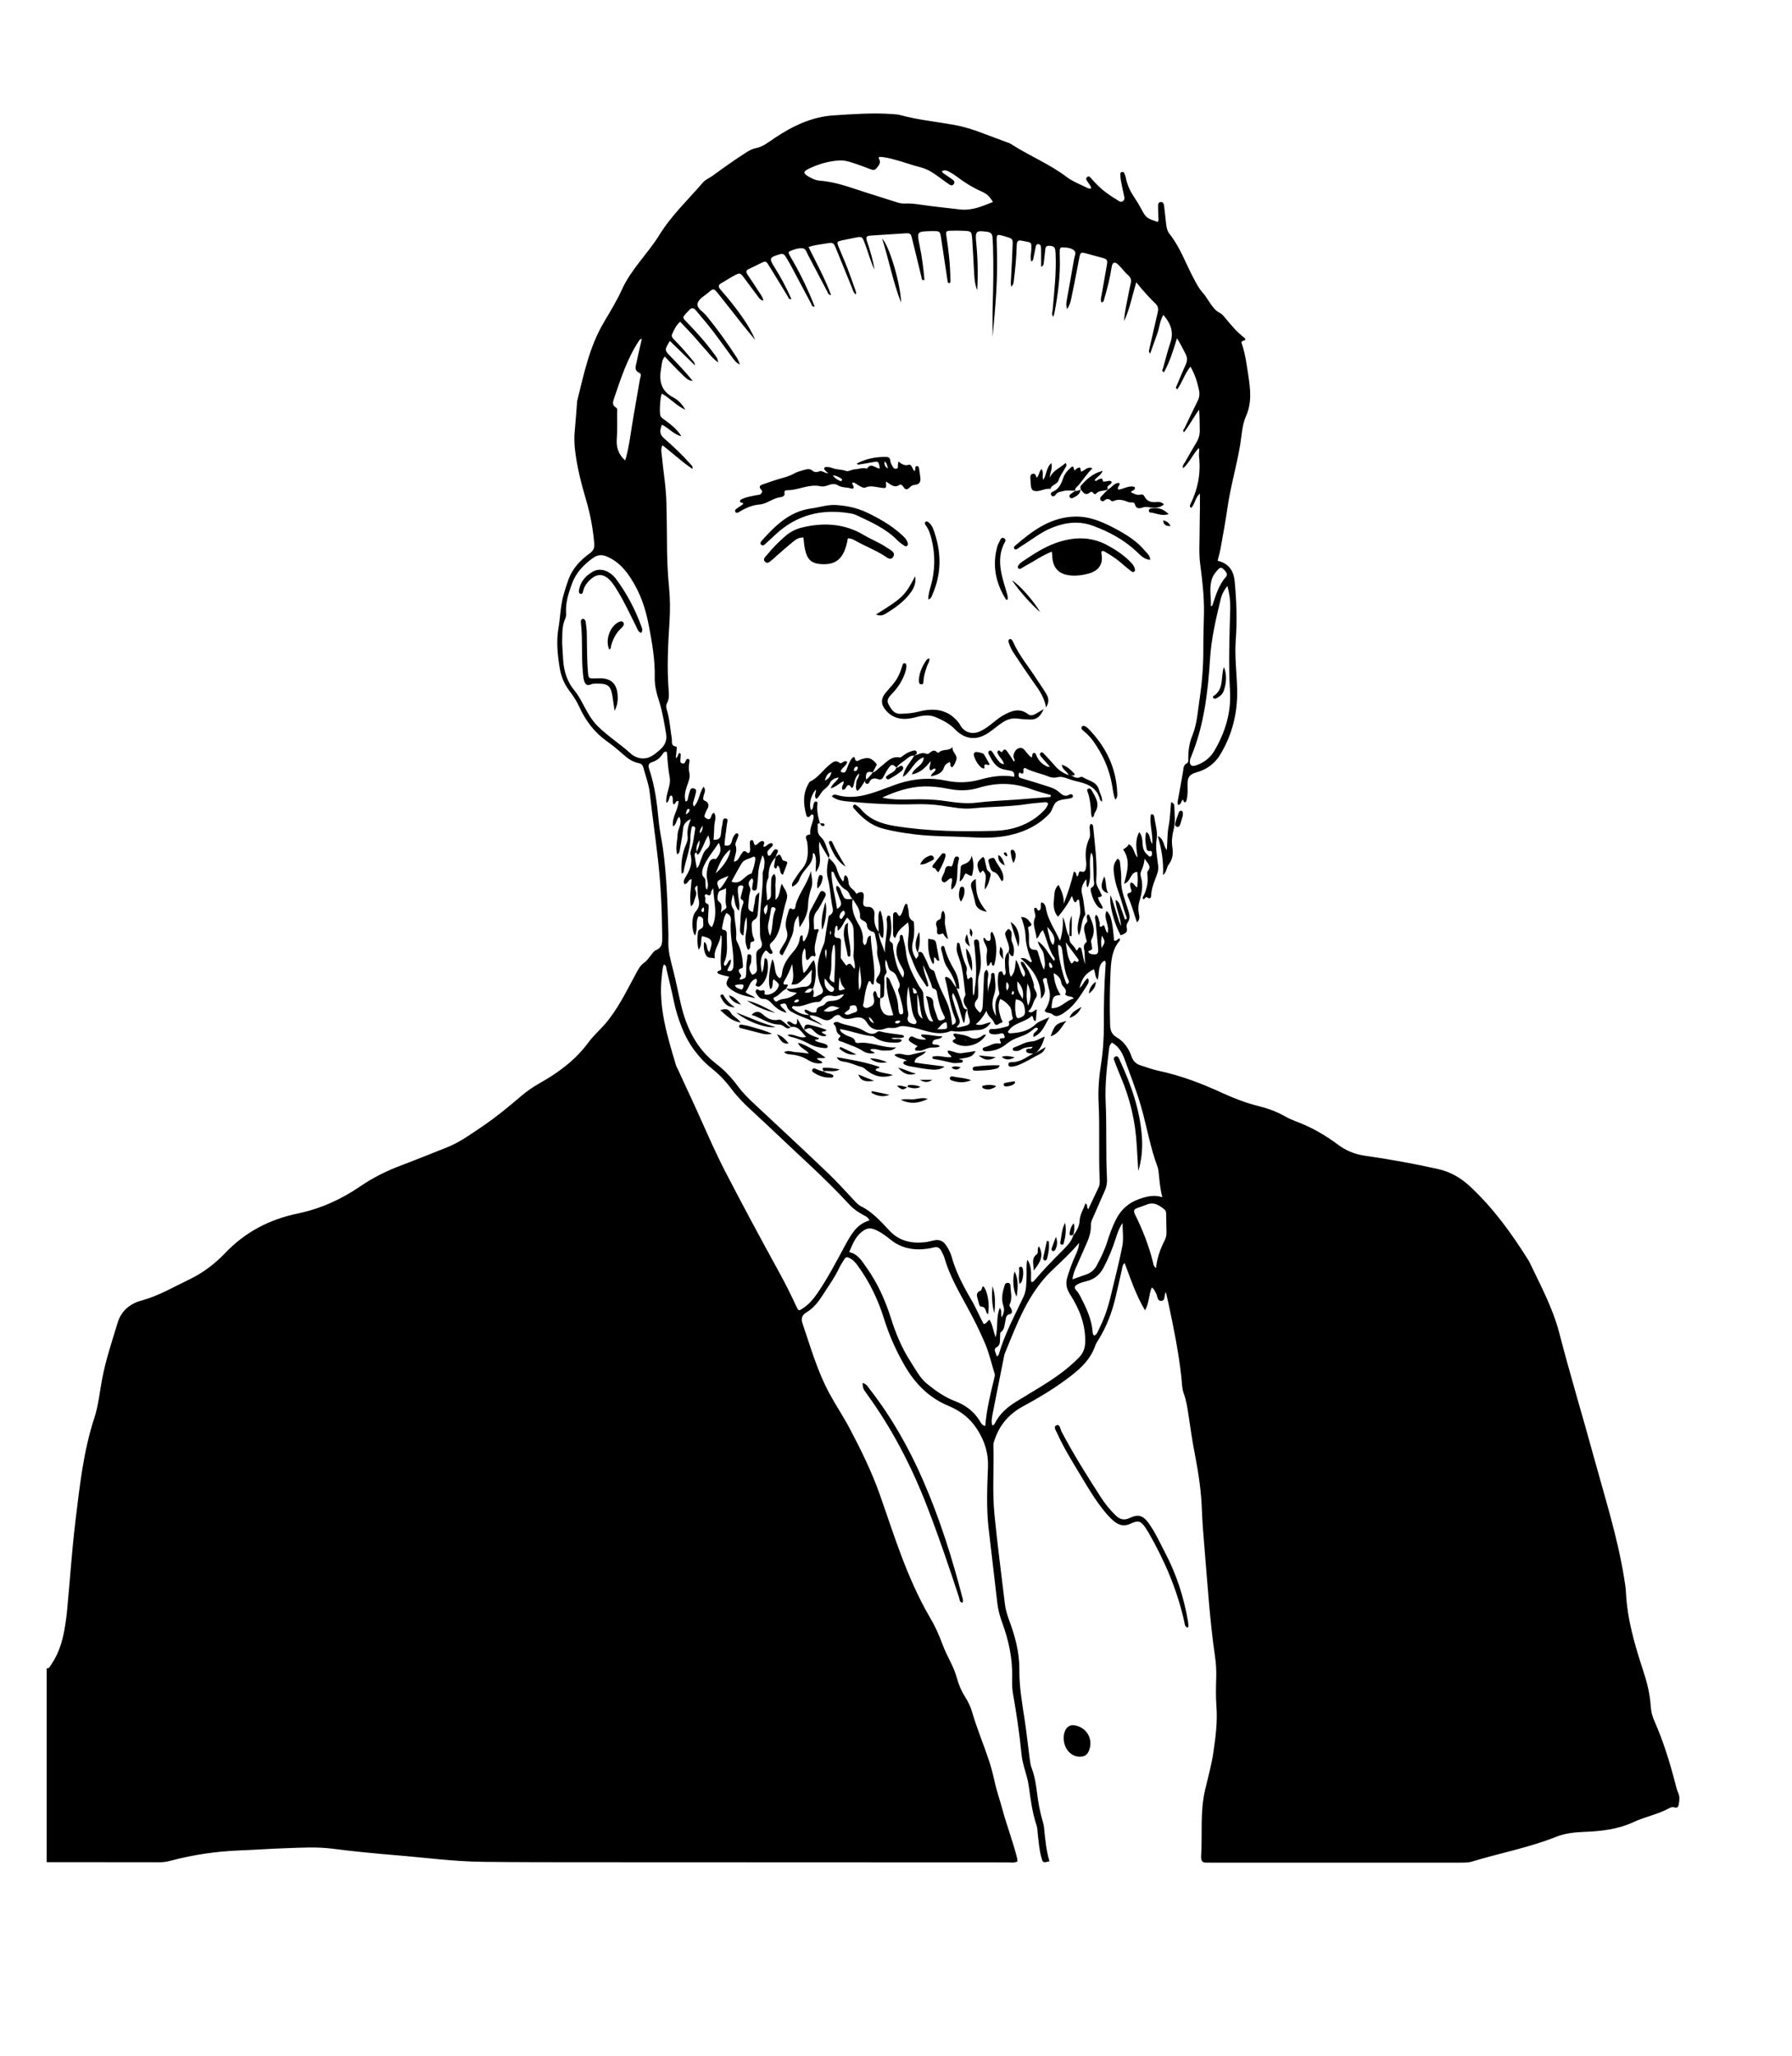 <?xml version="1.0" encoding="utf-8"?>
<!-- Generator: Adobe Illustrator 22.0.1, SVG Export Plug-In . SVG Version: 6.00 Build 0)  -->
<svg version="1.1" id="Calque_1" xmlns="http://www.w3.org/2000/svg" xmlns:xlink="http://www.w3.org/1999/xlink" x="0px" y="0px"
	 viewBox="0 0 2256.9 2587.9" style="enable-background:new 0 0 2256.9 2587.9;" xml:space="preserve">
<g>
	<path d="M1346.4,1177.4c0.7,3.6,0.1,7.7,2.8,10.5c2.5,2.6,4.9,5.3,6.4,8.5c2.6-0.2,1.8-3.8,4.1-3.7c2.1,0.1,2.4,2.1,2.7,3.6
		c1.2,5.8,2.2,11.7,4.2,17.6c-0.2-4.7-0.5-9.3-0.6-14c-0.1-4.7-3.1-9.6,2.1-13.7c1.5-1.2-0.4-3.7-0.6-5.6
		c-0.8-6.6-5.1-13.1,1.2-19.6c2-2.1-1.4-6.4,0.9-9.6c0.6,0,1.7-0.2,1.8,0c4.6,9.9,9.1,20,3.4,30.9c-1.5,2.9,0,5.1,0.1,7.6
		c0.1,1.9,1.3,4.1-0.2,5.7c-1.2,1.3-5.7,0.8-3.3,3.8c1.4,1.8,5.4,2.2,8.2,2c3.2-0.3,3.7-3.3,3.5-6.2c-1.1-11.6-2.2-23.2-3.2-34.8
		c-0.3-2.8-2-5.6,0.5-8.8c3.6,2.3,3,6.5,4.5,9.5c0.8,1.6-2,9.1,4.7,3.7c0.8-0.7,1.2,1.1,1.6,1.9c1.1,2.4,1.1,5.2,3.7,7.9
		c3.1-9.8-5.8-18.6-1.3-27.9c5.4,4.6,7.4,12.4,9.5,37.2c3.3,1.7,4.2-2.6,7.1-2.6c0.1,0.9,0.5,2.1,0.1,2.6
		c-10.7,12.6-11.1,28-11.8,43.3c-0.9,21-1,42-0.4,63c0.2,6.9,2,12,8.4,15.7c9.2,5.4,15.1,14.1,18.6,24.1c2.1,5.9,5.6,9.3,11.5,11.2
		c7.9,2.6,15.8,5.4,23.9,7.1c27.9,6,54.2,16.2,80,28.1c14.3,6.5,28.9,12.1,44.2,15.9c12,3,23.6,7.2,34.4,13.4
		c4,2.3,8.4,4.2,12.7,5.8c19.2,7.2,36.9,17.1,53.2,29.4c10.5,7.9,21.9,12.3,34.7,14.1c30.7,4.4,61.2,9.9,91.5,16.7
		c15.7,3.5,28.8,11.1,40.6,22.2c28.8,26.9,51.6,58.3,72.4,91.4c0.5,0.8,1.1,1.7,1.6,2.6c14.1,29.5,29.8,58.5,38,90.1
		c13.7,52.9,29.6,105.2,44,157.9c13.6,49.7,29.4,99.1,37.6,150.2c1,6.2,2.1,12.5,2.4,18.8c1.6,33.3,10.8,65,21.1,96.4
		c5.1,15.3,9.1,30.6,10.1,46.7c0.4,6.4,1.9,12.4,4.5,18.3c11.1,25.1,19.2,51.1,26.1,77.6c1.2,4.5,2.2,9.1,4.1,13.4
		c1.9,4.3,1.5,8.3,0.8,12.7c-0.5,3.7-1.1,6.7-6,5.2c-2.4-0.7-4.7,0.2-6.7,1.3c-14.1,7.7-30.1,10.5-44.6,17.3
		c-19.7,9.2-41,11.5-62.4,12.3c-12.1,0.5-24,1.8-35.2,6.3c-34.2,13.6-70.4,20.3-105.5,31c-4.9,1.5-9.9,1.4-14.9,1.4
		c-105,0-210,0-315,0c-1.7,0-3.3-0.1-5,0c-4.2,0.2-6.2-1.8-6.4-5.8c0-0.7-0.2-1.3-0.1-2c1.8-27.9-1.5-55.9,5-83.6
		c3.7-15.9,8.2-31.7,10.5-47.7c2.8-19,5.3-38.3,3.8-57.7c-0.8-11.3-0.7-22.6-0.3-34c0.4-9.7-0.1-19.4-1.5-28.9
		c-6.4-43.9-9.2-88.1-12.9-132.3c-1.4-17.3-3-34.5-3.6-51.8c-0.8-23.1-4.1-45.7-8.5-68.4c-3.5-17.6-6-35.5-8.7-53.3
		c-1.3-8.6-2.7-17.1-5.7-25.3c-2.4-6.7-2.2-13.8-3-20.7c-3.4-30.8-9.5-61.2-16-91.5c-1-4.8-2.2-9.7-3.4-15.1c-3,3.9,0,10.8-6.1,10.9
		c-5,0.1-4.4-5.9-6.2-9.1c-1.5-2.5-2.2-5.5-5.5-7.8c-3.9,9.1-3.1,19.2-8.5,28.8c-11.6-19.3-18.1-39.5-25.7-59.5
		c-3,2.5-2.9,5.6-3.5,8.4c-2.6,11.4-5.1,22.8-7.8,34.1c-4.4,19-11.2,37-21.4,53.6c-1.6,2.5-3.3,5.1-4.3,7.9
		c-6.7,19.3-21.4,31.4-37.2,43c-17,12.5-34.9,23.2-53.4,33.2c-16.9,9.1-29,22.2-35.4,40.3c-1,2.8-2.4,5.8-2.3,8.6
		c0.9,29-1.5,58,1.3,86.9c3.7,37.8,8.7,75.5,13.2,113.2c0.8,7,2.9,13.7,5.3,20.3c7.5,20.1,13.1,40.8,12.9,62.3
		c-0.2,21.2,3.4,41.8,6.6,62.5c2.5,16.5,4.2,33,6.4,49.5c0.5,3.9,1,8,2.4,11.7c4.1,10.7,5.7,21.9,7.1,33.2
		c1.4,11.3,3.5,22.4,6.7,33.3c0.9,2.9,1.6,5.8,1.9,8.8c1.4,14.3,2.7,28.5,6.8,42.3c-8,2-8.2,2.1-10.1-4.6
		c-2.8-9.7-3.4-19.7-4.6-29.6c-0.5-3.6-0.3-7.5-1.5-10.9c-5.5-16.2-7.5-33.1-9.9-49.9c-1.9-13.6-7.8-26.1-9.1-39.9
		c-2.5-25.9-6.4-51.6-10.9-77.2c-1.2-6.8-0.9-14-0.8-20.9c0.2-23-4.4-45-12.3-66.5c-3-8.2-5.4-16.4-6.4-25.1
		c-3.7-31.4-7.4-62.9-11-94.3c-3-25.9-1.8-51.9-0.8-77.9c0.6-16.8-4.1-31.7-13-46c-9.2-14.9-21.7-24.3-37.8-31
		c-23.4-9.8-40.6-27.1-53.5-49.1c-11.2-19.1-20.1-39.1-26.7-60.2c-7.4-23.7-18-45.9-32.6-66.1c-2.9-4.1-6.1-7.8-10.8-10.2
		c-3-1.5-4.9-1.4-6.6,1.6c-2,3.5-4.4,6.7-6.1,10.3c-5.6,12.2-13.6,22.9-20.7,34.2c-5.6,8.8-11.9,17-21,22.4
		c-5.6,3.3-6.8,7.9-4.9,13.5c10.2,29.9,18.8,60.5,34,88.5c8.1,15,17.6,29.1,25.5,44c14,26.5,27.3,53.5,37.4,81.7
		c9.1,25.6,17.5,51.6,27.1,77.1c10.4,27.5,22,54.4,36.9,79.7c6.3,10.6,11.3,21.9,15.6,33.5c2.8,7.5,6.3,14.7,9.9,21.8
		c3.3,6.6,6.2,13.3,8.1,20.4c2.4,8.7,6,17,10.9,24.6c3.6,5.7,6.4,11.7,8.3,18.2c5.9,20.5,14.3,40.2,21,60.4c3,8.9,5.3,17.9,7.3,27
		c2.5,11.7,6.6,23,9.7,34.6c5.6,20.9,13.5,41.1,18.7,62.1c0.3,1.3,0.3,2.6,0.4,4c-4.3,2.2-8.7,1.2-12.9,1.2
		c-175.3,0-350.6-0.1-526-0.2c-44.7,0-89.3,0-134-0.5c-37.1-0.4-73.8-5.4-110.6-8.4c-26.6-2.2-53.1-4.8-79.6-8.2
		c-19.9-2.5-40-1.2-59.9-0.5c-18.7,0.6-37.3,2-55.9,2.7c-29.4,1.1-58.4,5.3-86.9,12.8c-4.5,1.2-9.1,2.1-13.8,2.1
		c-47.7,0-95.3-0.1-143-0.1c0-81.3,0-162.7,0-244c3.5,0.3,4.2-2.7,5.7-4.8c8.9-12.9,13.6-27.4,16.4-42.6c1.6-8.8,2.9-17.8,3.7-26.7
		c3.5-36.8,5.9-73.8,10.3-110.5c5.4-43.9,9.9-88.1,23.9-130.6c5.2-15.9,6.7-32.6,9.8-49c4.6-24.3,12.5-47.7,19.7-71.3
		c4.4-14.5,15.5-23.6,29.6-27.4c21.8-5.9,41.1-17.4,61.2-27c16.9-8.1,31.9-19.7,44.8-33.2c25.1-26.3,55.7-42.1,90.8-49.4
		c28.9-6,55-17.8,79.2-34.4c16-10.9,33.3-19.5,51.5-26.3c19.3-7.3,38.5-15.1,57.7-22.7c16.6-6.6,30.8-17.2,45.4-27
		c16.6-11.2,32-24,47.2-37c7.4-6.3,15.3-11.8,23.7-16.6c23.8-13.3,45.3-29.2,61.7-51.5c5.9-8,13.5-14.7,20.1-22.2
		c16.7-19,27.4-41.7,39.3-63.6c3-5.6,5.7-11.1,11.3-14.9c2.9-2,4.9-5.4,7.3-8.1c2.2-2.5,4-6,6.8-7.2c8.8-3.5,8.1-10.3,8.1-17.8
		c-0.3-32.4-1.7-64.7-5.4-96.8c-3.2-28.1-7.2-56.2-10.4-84.3c-1.2-10.5-5.2-20.6-7.9-30.9c-0.8-3.2-2.6-5.1-6.1-5.8
		c-7.9-1.4-13.9-6.1-19.7-11.2c-6.5-5.8-13.1-11.2-20.2-16.3c-15.6-11-26.8-25.9-34.7-43.2c-3.4-7.4-7.7-14-12.6-20.4
		c-6.6-8.7-10.5-18.4-12.2-29.2c-2.6-16.2-4.3-32.9-1.6-48.8c2.5-14.1,2.6-28.4,6.4-42.2c1.9-6.7,4-13.4,6.4-20
		c5.2-14,15.1-24.3,26.8-32.8c4.9-3.5,6.1-7.3,5.6-12.6c-1.6-18.3-4.9-36.3-10.1-53.9c-6.3-21.4-11.9-43-14.3-65.3
		c-0.8-7.7-0.9-15.3-0.1-22.9c1-10.6,1.7-21.3,2.6-31.9c0.2-2,0.1-4,0.6-6c8.3-33.3,15.2-67,32.8-97.1c8.1-13.8,16.6-27.5,23.2-42
		c11.7-25.9,32.6-45.3,47.3-69c15.2-24.7,36.2-44.3,54.8-66c3.4-3.9,8.2-5.6,12.2-8.5c14-10.3,28.1-20.3,42.7-29.6
		c3.7-2.3,7.3-4.3,11.8-5.2c9.1-1.8,16.1-7.7,23.6-12.7c22.7-15.2,47-26.9,74.7-28.6c24.6-1.6,49.2-3.4,73.9-1.6
		c3.3,0.2,6.7,0.4,9.9,1.3c21.6,5.9,43.9,8.1,65.9,12c10.9,1.9,21.5,4.8,31.8,8.6c12.2,4.5,24.4,9,36.5,13.6c1.6,0.6,3.2,1,4.6,1.9
		c22.9,14.9,48.6,25.1,70.5,41.7c7.2,5.5,15.7,8.8,23.8,12.7c2,1,4,2.4,7.1,2c-0.1-3.5-2.5-5.4-3.9-7.8c-1.3-2.2-4-4.7-0.9-6.9
		c2.4-1.8,4.2,1.1,5.6,2.7c5.6,6.2,11.4,12.2,18.2,17.1c4,2.9,8.1,5.8,12.5,8.3c2.7,1.5,5.5,5,8.9,2.1c2.7-2.3,1.2-5.5,0.6-8.5
		c-1.3-5.9-2.5-11.7-3.6-17.6c-0.5-2.6-0.6-5.3-0.6-7.9c0-1.5,1-2.5,2.5-2.5c0.8,0,2.1,0.7,2.4,1.4c0.9,2.1,1.7,4.3,2.1,6.6
		c1.9,9,5.7,17,10.9,24.5c3,4.4,5.7,9,8.2,13.7c6.4,11.7,6.3,11.8,21,16.8c1.6-2.3,0.8-5,0.7-7.5c-0.1-4.3-0.3-8.7-0.3-13
		c0-2.1,0.6-4.3,3-4.6c2.9-0.4,4.2,1.8,4.5,4.3c1,7.9,1.8,15.9,2.7,23.8c0.5,4.4,1.5,8.6,4.3,12.1c13.6,17.2,20.6,38,30.9,57
		c3,5.6,5.7,11.1,10,15.9c3.8,4.2,6.7,9.1,9.9,13.8c3.4,4.9,6.7,9.8,12.4,12.6c2.8,1.4,5.1,4.3,7.2,6.8c7,8.5,14,16.9,22.8,23.8
		c1.9,1.5,4.1,3.5-0.5,4.6c-3.1,0.8-2.1,2.9-1.4,4.7c4.3,12.7,5.8,26,7.9,39.1c2.6,17.1,4.6,34-2.9,50.9c-5,11.2-5.4,24-7.4,36.2
		c-4.4,26.6-12.2,52.6-16,79.3c-2.4,16.8-5.5,33.5-8.5,50.3c-1,5.5-2.6,10.9-3.9,16.4c13.4,3.2,20.2,11.8,21.5,26.1
		c2.3,24.6,3.2,49.2,1.3,73.9c-1.5,20.7,1.3,41.3,1.8,61.9c0.7,29.4-6.1,56.9-21.3,82.1c-6.8,11.3-16.9,18.7-29.6,22.3
		c-9.1,2.6-11.6,5.8-11.6,15.4c0.1,6.7,0.5,13.3-1.3,19.9c-0.3,1.2-1.1,2.9-2.6,2.3c-0.9-0.3-1.2-2.1-1.8-3.2
		c-2.8,1.5-1.7,6-6.1,6.8c-1.4-2.8-0.4-5.6,0.1-8.3c2-11.1,4-22.3,6-33.4c0.7-4.1,0.1-8.6,5.1-11c2.1-1,1.5-4,1.5-6.4
		c0.1-9.7,1.3-19,5.1-28.2c6.1-14.9,6.9-31.2,9.3-46.9c3.2-21.1,4.7-42.4,4.6-63.8c-0.1-14.7,0.6-29.3,0.8-44
		c0.3-20.7-2.1-41.2-4.8-61.7c-1.7-12.8-0.7-25.9-0.7-38.9c0-10,0.3-20,0.4-30c0.1-6,0-11.9,0-19.5c-6.3,5.5-6.2,13.4-10.9,18
		c-2.4-1.4-1.8-3.2-1.1-4.5c9.4-19,13.3-38.9,10.9-60c-0.3-2.9,0.2-6,0.2-9c0-0.3-0.2-0.6-0.6-1.8c-7.5,8-11.5,18.1-19.5,25.4
		c-1.6-3.3,0.8-5.2,2-7.2c4.9-8.7,9.9-17.4,15-26c2.8-4.7,4-9.7,3.8-15.2c-0.2-8.3-0.1-16.6-0.8-25.3c-6.8,9.1-11.9,19.3-19,28.4
		c-2.5-2.2,0-3.7,0.6-5.1c5.4-11.5,10.9-22.9,16.5-34.2c2.2-4.4,2.8-8.7,1.8-13.5c-2.1-10.1-5.1-19.9-10.8-29.8
		c-7.4,9-10.3,19.8-16.6,28.6c-3-1.8-1.1-3.7-0.5-5.1c3.6-8.6,7.1-17.3,11-25.7c2.1-4.6,2.4-8.8,0.1-13.4c-3.5-6.7-6.7-13.5-11-20.1
		c-4.5,14.9-9,29.4-16.3,42.7c-3.9-1.4-1.6-3.6-1.2-5.1c2.9-10.6,5.6-21.3,9.1-31.7c4.7-13.6,0.6-24.6-8.8-35.4
		c-4.6,7.9-4.9,16.7-7.9,24.6c-2.9,7.7-5.5,15.5-8.6,24.1c-2.3-2.2-1.5-4-1.1-5.6c3.5-15.3,6.8-30.5,10.5-45.8c1-4.3,0.9-7.8-2.4-11
		c-8.3-8.1-16.1-16.7-24.6-27.3c-5.1,17.3-8.2,33.8-15.3,48.9c0.6-12.4,3.8-24.3,6-36.4c0.7-3.6,1.4-7.2,2.3-10.8
		c1.1-4.3,0.4-7.5-3.2-10.6c-4.5-3.9-8-8.9-12.3-13.1c-3.9-3.8-7.5-4.1-8.5,3c-2,13.5-5.4,26.8-9.3,39.9c-0.5,1.8-0.4,4.1-3.5,4.4
		c-1.6-3.6-0.1-7.1,0.4-10.5c2-12.2,4.4-24.3,6.4-36.4c1.1-6.6,0.4-7.4-5.9-9.2c-6.7-1.9-13.5-3.7-20.2-5.5
		c-6.6-1.7-7.3-1.4-8.6,5.5c-3,15.4-5.8,30.8-9.1,46.1c-1.2,5.7-1.8,11.8-6.2,18.5c-1.8-5-0.9-8.7-0.3-12.3
		c3-17.1,6.2-34.1,9.1-51.2c0.6-3.4,3.2-7.7-0.1-10.4c-4.2-3.5-9.9-3.7-15.2-3.8c-2-0.1-2.7,1.7-2.8,3.5c-0.1,2.7-0.1,5.3,0,8
		c0.9,24.1-2.3,47.9-6.8,71.5c-0.2,1.2-0.8,2.4-1.5,4.3c-2.5-3.2-0.9-5.9-0.7-8.4c2.1-23.9,4.9-47.8,3.7-71.8
		c-0.4-7.5-1.5-8.5-7.6-9.1c-3.4-0.3-5,1-5.3,4.3c-0.6,5.6-1.3,11.3-1.9,16.9c-0.2,1.9-0.2,3.9-3.4,5.2c0-6.4,0-12.3,0-18.1
		c0-2.3,0-4.7-0.2-7c-0.2-1.8-1.2-3.1-3.1-3.4c-2-0.2-3,1.1-3.4,2.9c-1,4.6-1.7,9.2-2.8,13.7c-0.4,1.8-0.1,4.1-2.9,5.2
		c-1.6-5.3,0-10.6,0.1-15.7c0.2-8.1,0.3-8.1-7.7-9.6c-1.3-0.2-2.7-0.4-3.9-0.7c-4.7-1.3-6.7,0.4-6.8,5.4c-0.2,8-0.7,16-1.4,24
		c-0.6,7-1.5,13.9-2.3,20.9c-0.3,2.6-0.6,5.3-3.2,7.5c-1-4.3-0.4-8.2-0.2-12.1c0.7-13.3,1.5-26.6,1.9-39.9c0.3-8.4,0.1-8.4-8.2-10.9
		c-0.6-0.2-1.3-0.4-1.9-0.6c-10.1-2.9-10.2-2.9-9.9,7.2c0.7,21.7,0.7,43.3-0.7,65c-1.1,17.9-2.9,35.8-4.5,54.6
		c0-13.8-0.3-26.6,0.1-39.4c0.8-25,1.2-50,0.4-75c-0.1-3.7-0.5-7.3-0.6-11c-0.2-4.4-2.3-6.4-6.7-7c-13.7-2-15.3-0.8-13.9,12.7
		c2,20.2,2.5,40.4,1.3,60.8c-2.7-6.7-3.4-13.6-3.8-20.6c-0.8-14.6-1.5-29.3-2.5-43.9c-0.7-9.6-1.1-9.8-10.7-10.3
		c-5.3-0.2-10.7-0.3-16-0.1c-6.3,0.2-6.7,0.7-5.7,7.3c2.7,17.8,4.8,35.7,4.9,53.7c0,1.6,0.4,3.3-0.6,4.9c-3.1,0.4-2.9-2-3.1-3.8
		c-2.7-17.5-5.2-34.9-7.9-52.4c-1.4-9.2-1.6-9.2-10.7-9.2c-0.7,0-1.3,0-2,0c-18.1,0.5-18,0.5-14.4,18.3c3,14.3,4.8,28.7,6.1,43.2
		c-4,0.9-3.4-1.9-3.8-3.5c-3.9-15.9-7.6-31.8-11.6-47.6c-1.9-7.8-2.1-8-10.1-7.5c-14.3,0.8-28.6,2-42.9,2.8
		c-4.7,0.3-5.6,2.3-4.2,6.5c4.1,11.9,7.6,24,9.8,36.4c-5.3-10.3-7.9-21.5-12-32.2c-3.7-10-3.6-10-14.4-7.7c-4.9,1-9.8,1.9-14.7,3
		c-6.5,1.5-6.7,1.9-4.3,8c3.6,9,7.6,17.8,11.1,26.8c3.6,9.3,6.8,18.8,10.2,28.2c0.5,1.5,1.4,3.1,0.3,4.9c-3.3-2.3-3.7-6-5.1-9.2
		c-6.6-16-13-32.1-19.6-48.1c-3.4-8.2-3.7-8.2-12.7-6.7c-7.1,1.2-14.4,1.8-22,4.5c10,20.3,20.6,39.4,28.4,60.5c-3.7-0.4-4.1-3-5-4.8
		c-8.1-15.3-16.1-30.7-24.2-46c-1.7-3.1-2.6-7.7-6.7-8.1c-5.7-0.5-11.2,1.4-16.4,3.8c-1.4,0.6-1.4,2.1-0.7,3.4
		c1.3,2.4,2.5,4.7,3.9,7c11,18.9,20.4,38.6,28.4,59.1c-3.6,0.6-3.6-2.1-4.4-3.6c-8.7-16.1-17.2-32.4-25.8-48.5
		c-2-3.8-4.4-7.5-6.6-11.2c-1.8-3.1-4.2-3.5-7.6-2.4c-12.6,3.8-13.2,5-6.4,15.8c8.1,12.9,15.3,26.3,21.5,40.5
		c-3.6,0.7-3.7-2-4.7-3.6c-7.9-12.8-15.5-25.7-23.5-38.4c-4-6.4-4.2-6.2-11-2.9c-4.8,2.3-9.5,4.8-14.4,7c-3.8,1.7-3.8,3.8-1.7,7
		c5.3,7.7,10.3,15.5,15.4,23.3c1.8,2.7,3.9,5.4,4.6,9.4c-3.3-0.2-4.8-2.5-6.3-4.4c-6.1-7.9-11.9-16.1-17.9-24
		c-4.9-6.5-5.3-6.8-12.2-3.2c-5.6,2.9-10.8,6.6-16.4,9.6c-4.7,2.6-3.9,5.1-0.9,8.6c10.2,11.5,19.7,23.5,28.4,36.1
		c5.8,8.4,11,17.1,14.9,26.8c-5.1-6.2-10.4-12.4-15.4-18.7c-10.6-13.3-20.9-26.8-31.6-40c-5.1-6.3-5.7-6.2-11.9-0.8
		c-5,4.3-12.5,8-13.6,14c-1,6,6.8,9.9,10.8,14.7c13.8,16.8,26.4,34.3,38.2,52.5c1.8,2.8,3.2,5.8,4.2,9.3c-3.8-1.5-6.3-4.6-8.7-7.8
		c-8.7-11.8-17.2-23.8-26.1-35.4c-6.5-8.5-13.6-16.5-20.3-24.7c-3-3.7-5.8-4-8.9-0.2c-1.1,1.3-2.4,2.3-3.5,3.6
		c-4.7,5.3-4.9,5.4,0.1,10.5c12.3,12.7,24.2,25.8,34.6,40.1c2.1,2.9,5,5.4,5.5,11.2c-7.3-4.9-11.4-11.2-16.3-16.5
		c-5.2-5.6-10-11.6-15.2-17.3c-5.1-5.6-10.4-11.1-16.3-17.3c-5.2,4.5-7.5,10-10,15.2c-1.7,3.5,0.8,5.6,2.9,7.8
		c8.2,8.3,15.9,17.1,23.2,26.2c1,1.2,2.4,2.2,2.5,5.7c-11-10.7-21.2-20.6-31.5-30.7c-7,11.4-6.9,11.5,0.8,19.5
		c9.4,9.8,19,19.5,27.9,30.9c-6.3-1.2-6.3-1.2-18.8-13.7c-5.4-5.4-10.6-11-16.4-17.1c-3.9,4.7-3.5,9.5-4.4,13.8
		c-3,15.8-1.2,29.2,15.2,37.7c6.3,3.2,11.4,9,15.2,15.5c-11.2-4.8-19.1-14.6-29.7-20.3c-2.2,5-3.3,24.5-1.6,28.1
		c1.4,2.9,4.2,4.2,6.6,6c7.4,5.6,14.7,11.3,19.6,19.6c-9.7-2.3-15.9-10.4-24.4-14.6c-3.4,8.5-2.8,12.4,3.1,17.6
		c11.6,10.1,22.7,20.6,32.8,32.1c1.2,1.4,3.2,2.5,2.6,6c-13.6-8.9-24.8-19.9-38-29.8c-2.4,5-1,9.2-0.7,13.2
		c1.9,19.9,5.4,39.6,5.8,59.7c0.3,15.3,0.7,30.7,0.7,46c0,20,0.6,40,2.6,59.9c1.4,14.3,1.5,28.6,0.6,42.9c-1.9,29.3-3.4,58.6-1,87.9
		c0.4,5,0.5,10-2,14.7c-1.6,2.9-1.3,5.8-0.4,8.7c3.6,11.9,4.3,24.3,6.3,36.4c0.6,3.7-1.6,8.9,5.1,9.8c1.6,0.2,1,2.9,0.9,4.5
		c-0.2,3.3-0.7,6.6-1,10.2c3-1.4,2.4-4.8,4.3-6.3c1.5-0.2,1.9,0.9,1.9,1.8c0,2.3-0.3,4.6-0.4,7c-0.1,1.6-0.3,3.3,1.9,4
		c2.4,0.7,3.7,0,4.5-2.4c0.5-1.5,1.2-3.2,3.4-3.2c2,0.7,1.8,2.5,1.5,4.1c-0.7,4.6-1.1,8.9,0,13.7c1.4,5.9-1.5,11.8-3.4,17.5
		c-2,6.1-3.2,12-1.4,18.3c2.9-0.1,2.6-2.5,3.1-4.3c0.6-2.6,1.1-5.2,2-7.7c0.8-2.4,1.2-5.4,5.2-4.4c4.1,1,3,3.8,2.5,6.3
		c-0.7,3.2-1.8,6.4-2.7,9.6c-0.5,1.9-1.6,3.7,0.5,6.9c6.7-7,6.6-17,12.1-25c3.6,4.6,0.6,8.3,0,11.8c-0.5,3-1.7,4.8,2.7,6.5
		c3.6,1.5,4.6,6,1.8,10.2c-1.4,2.2-2.2,4.8-3.2,7.3c-1,2.6,1.3,3.6,2.9,4.5c1.9,1.2,3.7,0.9,4.9-1.5c0.9-2,0.9-4.7,4.1-6
		c3.6,5.5,0.4,11.3,0.3,16.8c-0.1,5.6-0.6,11.2-0.9,17.3c6.4,0.4,8.9-2.3,9.3-7.8c0.3-4,0.9-8,1.8-11.8c0.7-2.9,0-8.1,4.4-7.3
		c3.5,0.6,1.5,5,1.2,7.8c-0.8,8.6-2.8,17.1-2.8,26.1c5.2,1.3,8-0.5,9.2-5.7c0.8-3.2,2-6.4,4.5-8.8c0.6-0.5,2-0.8,2.7-0.4
		c0.6,0.3,1.2,1.7,1,2.5c-0.5,1.9-1.5,3.7-2.1,5.6c-0.7,2.2-2.3,4.9-1.6,6.6c2.9,7.4-1.4,13.7-2,20.7c5.5-0.6,6.5-5.7,9.1-9.3
		c1.9-2.5,3.3-6.2,7.6-2.1c2,1.9,3.5-0.8,3.7-2.8c0.2-3-0.3-6-0.3-9c0-1.6,0-3.7,2.1-3.9c2.2-0.3,2.2,1.9,2.8,3.4
		c0.3,0.9,0.8,1.7,1.5,3.1c2.8-0.5,4.2-3.1,6.3-4.3c1.4-0.8,3.1-1.8,4.6-0.4c1.6,1.4,0.4,3,0,4.5c-0.2,0.6,0,1.2,0,2.1
		c3.3-0.1,4.9-3.1,7.5-4.1c1.3-0.5,2.6-1,3.6,0.2c1,1.3,0.4,2.5-0.6,3.5c-1.8,1.9-3.9,3.6-5.3,5.8c-1.1,1.7-0.2,3.9,0.7,5.7
		c3.3,0.8,3.4-2.4,4.9-3.9c1.7-1.8,3-5.5,6.1-3.6c2.5,1.5,0.1,4.2-0.6,6.2c-0.4,1.3-1,2.5-1.5,3.7l0.2-0.3
		c-5.6,6.1-8.6,13.3-8.7,21.7c0,1.7,0.1,3.5-0.6,4.9c-4.3,8.9-1.4,18-1.4,27.5c4.4-1.4,5-4.4,5-7.8c0-5-0.1-10,0.2-15
		c0.2-3.5-0.3-7.4,4-10.4c3.3,5.1,1,10.4,1.3,15.3c0.4,5.3,0.1,10.6,0.1,17.5c6.7-5.8,4.5-13.3,8.1-20.4c3.2,7.2,8.5,11.7,6,19.9
		c-3.2,10.1-5.2,20.7-7.5,31.1c-2,9.1-5.2,17.5-12.4,23.9c-1.8,1.6-1.2,3.5-0.7,5.5c0.6,2.5,3.4,4.2,2.7,7.2
		c-4.4,2.5-5.2-3.1-8.5-3.6c-8,8.1-6.7,18-4.7,27.9c2.8-5.7,2.5-12,3.4-18.1c3.1,0,3.3,2.2,3.6,3.9c1.1,7.4,0.6,14.6-2.2,21.6
		c-1.6,3.8-3.9,7-7.1,9.5c-1.5,1.1-3.1,0.9-4.6,0c-1.6-1-0.9-2.2-0.3-3.4c0.9-1.9,1.3-3.8,0-5.9c-8.6,2.5-8.7,11.4-13.5,16.8
		c3.8,4,9.1,3.9,12.2,7.7c-11.7-2.6-23.6-4.6-33-13.1c-4.3-3.9-4.1-6,0.2-13.9c-3.9-1-7.9-1.6-11.6-3c-2.2-0.8-6-2.6-0.6-4.7
		c1.3-0.5,2.5-0.9,2.2-2.6c-2.1-13.6,1.4-27.2,0.4-40.8c0-0.2-0.4-0.3-1.2-1c-0.4,10.3-9.4,17.8-7.2,29.1c-4.1-1.3-8.3,0.4-11-3.8
		c-2.5-4-3.7-11.2-2.4-17c4.8,2.9,2.3,9.5,6.4,12.8c4.7-13,4.9-16.9-9.1-20.1c-2.3,4.8,0.6,11.1-4.4,17.1c-2.1-8.2-1.5-15-0.9-21.8
		c0.2-2.1,1.5-3.4,3.6-4.4c4.8-2.2,2.8-6.9,3.1-10.4c0.3-3.4-2.3-5.2-5.9-5.3c-4.4,7.3-0.2,16.4-4.6,24.1c-4.4-7.8-4.3-24.1,1-30.1
		c4.3-4.9,5.2-9.7,3.7-15.6c-1.4-5.5-1.2-11.2-1.4-17.1c-5.1,2-2.7,5.1-1.8,8c0.9,3.1-0.6,5.9-1.6,8.7c-1.1,3-1,6.5-4.9,9.4
		c-2-11.8,0.2-22.8,0.9-34.2c-4.7,0.2-4.3,6.3-9.1,6.1c-1.9-3.6,0.3-6.8,2-9.6c5-8.5,8.7-17,5.8-27.4c-0.8-2.8,0.8-6.5,1.7-9.7
		c2.1-7.4,2.8-15,4.1-22.5c0.4-2.2-0.5-3.2-2.3-3.5c-1.6-0.3-2.2,0.9-2.4,2.4c-0.4,3.6-1.4,7.3-1.3,10.9c0.4,15.5-6.5,29.6-8.7,44.6
		c-0.1,0.4-0.9,0.7-2.4,1.9c-1-13.4,0.6-25.6,5.7-37.2c1.5-3.5,2.4-6.4,1.9-10.3c-0.8-7,0.9-13.8,4-21.5c-6.3,3.1-9.3,6.5-9.8,12.8
		c-0.7,8.3-2.4,16.5-3.8,24.7c-0.4,2.5-0.3,5.3-3.5,7.1c-2.6-8.6,0.2-16.6,0.4-24.7c0.2-7.6,6.7-14.5,2.2-22.6
		c-4.1,2.9-2.7,9-7.9,12.1c-1.9-11.9,7-21.2,6.9-32.1c-2.7-0.2-3,1.2-3.7,2.3c-0.5,0.8-1.2,1.4-1.7,1.9c-0.6-0.2-1.1-0.2-1.2-0.4
		c-1.6-3.3,0.7-7.4-2-10.6c-2.7-0.1-2.6,2.3-3.2,4c-0.7,1.8-0.8,3.9-3.5,5.2c-1.3-11.3,6.2-21.5,4.2-32.1c-2-10.7-2.7-21.5-3.5-32
		c-2.9-0.9-4,0.6-4.9,1.9c-3.3,5.3-7.8,9.1-13.8,10.9c-4.6,1.4-5.1,4.3-3.7,8.5c7.3,21.6,10.1,44,12.2,66.7
		c1,11.3,3.7,22.3,5.2,33.6c4.6,33.4,5.8,67,6.7,100.7c0.2,5.7,0.3,11.3,0.1,17c-0.3,11.8,2.9,23.1,5.8,34.3
		c3.8,14.8,6.7,29.9,10.2,44.8c7,29.2,19.5,55.1,44.1,74c10.3,7.9,19.3,17.4,27.1,27.9c6.6,8.9,14.4,16.6,22.5,24.1
		c30.8,28.6,61.4,57.2,91.8,86.2c11.1,10.6,21.3,22,31.8,33.2c3,3.2,5.9,6.5,9.8,8.4c14.7,7.3,25,19.6,36,31
		c12.1,12.6,27.3,15.8,44,14c4-0.4,7.8-1.6,11.8-2.4c6.7-1.4,11.7,1.1,15.3,6.8c2.7,4.2,5.1,8.7,6.5,13.5
		c5.4,19.5,14.7,37.2,24.8,54.4c5.9,10,10.3,20.8,15.6,30.6c4.1-0.2,4.6-4.2,7.5-5.3c3.8,6.4,4.6,13.9,7.6,22.2
		c3.3-12.9,0.3-25.4,5.3-37.2c3.1,4.1,0.6,8.1,2.4,11.8c2.7-4.9,3.8-9.2,1.9-14.9c-2.8-8.4-0.9-17.1,1.8-25.5
		c0.7-2.2,2.5-3.2,4.7-2.8c1.8,0.3,2.6,2.1,2.6,3.8c0.2,7.6,2.6,15.2-0.7,22.6c-0.6,1.3-0.9,2,0,3.4c3.2,4.5,3.5,8.7,0.2,9.4
		c-5.7,1.1-5,5.1-5.9,8.7c-1.3,4.9-0.7,10.5-5.8,14.2c-1.3,0.9-0.6,4.4-0.9,6.7c-0.5,4.6,1,9.2-4.9,12.6c-3.9,2.2-0.1,7.1,0.9,11.4
		c1.2-1.4,2.2-2,2.4-2.8c7.3-25.5,19.9-48.7,31.1-72.5c4-8.6,3.5-17.5,3.9-26.4c0.3-6.1-0.8-12.3,0.9-20.3
		c6.7,9.8,4.1,19.1,4.8,27.7c2.5,0.9,3.3-0.7,4.4-1.9c10.8-12.7,22.4-24.7,34.2-36.5c5.9-5.9,12-11.6,14.5-19.9c0,0-0.3,0.6-0.3,0.6
		c4.2-5.8,7.9-11.3,8.3-19.4c0.4-7.3,4.8-14.3,7.4-21.5c3.5,1.7,0.8,5.3,3.5,7.3c4.4-9.4,8.9-18.6,13.2-27.9
		c1.4-3.1,1.3-6.5,1.1-9.9c-1.4-31.9,0.3-63.9-1.3-95.9c-0.8-16,0.4-32,2.9-47.8c2.7-16.8,3.8-33.7,3.7-50.7
		c-0.1-24.7,0.4-49.3,2.1-73.9c0.2-2.2,0.9-4.6-1.1-6.9c-9.1,5.2-6.2,15.2-8.8,24.3c-4.1-4.6-2.5-9.8-5-13.4
		c-10.9,6.1-14.3,10.6-17.9,23.6c4.7-3.3,5.6-9.3,10.6-12.3c2.4,4,0.1,7.2-1.4,9.5c-7.6,11.7-14.6,24-26.3,32.3
		c-1.9,1.4-3.7,2.9-5.8,3.9c-3.8,1.9-7.3,3.4-11.5-0.5c-2.3-2.1-7.3-0.6-9.5-4.2c6-8.9,8.5-18.4,5.1-28.9c-0.7-2.2-0.9-4.6-1.7-6.8
		c-0.8-2,0.7-6.6-3.5-5.3c-3.4,1-1.4,4.6-0.8,7c1.4,6.1,3.2,12.1-3.7,18.7c0.5-21.9-10-36.9-25.7-50.8c6.9-1.4,9.4,3.6,13.2,5.1
		c0.5-0.6,1.2-1.2,1-1.5c-4.6-10.4-7.6-21.1-8-32.5c-0.3-7.6-2.6-14.9-5.5-23.1c5.1,0.4,8.1,2.1,10.1,5.2c1.5,2.3,6.1,5.1-0.6,7.2
		c-1.2,0.4-0.5,3.1-0.2,4.7c0.9,4.6,0.6,9.2,0.6,13.9c0,5.1,0.2,10.7,8.1,10.4c2.9-0.1,3.1,3.1,3.8,5.2c2.1,6.6,3.7,13.4,7,19.9
		c1.8-6.7,1.5-7.4-0.2-18.9c-1-6.4-6.7-10.4-7.5-16.9c9.5,6,13.5,16.5,20.3,24.6c1.3-1.4,1.2-2.9,0.4-4
		c-7.3-10.3-9.1-23.1-14.3-34.5c-4.4,2.4-3.6,7.2-8.1,10.5c-0.4-9.7-6-17.3-1.8-26.6c1.6-3.6-2-7.6-1-11.8c3.7-2,3.3,3.7,6.1,3
		c3.9-2.4,0.9-6.9,2.9-10.4c5.1,1.5,5.4,6.3,6.2,10.1c2.8,13.6,11,24.5,17.2,38.5c3.5-11.1,3.9-20.4,3.5-30
		c4.2,7.9,3.4,16.9,7.9,24.3L1346.4,1177.4z M877.6,1073.1c-2.8,0.3-3,2.4-2.7,4.3c0.7,5,1.7,10,2.7,15.5c3.2-2.7,3.4-6.2,4.6-9.1
		c2.1-5.2,3.5-11.4,7.6-14.8c6.5-5.3,4.3-10.4,2.4-17.3c-3.8,5.2-5.1,10.4-7.5,15c-1.5,2.9-2.7,6.3-5,8.4c-2.3,2.1-2-1-2.4-2.3
		c1.4-4.2,4.2-8.1,3.7-15.1C877.1,1063.7,876.3,1068.2,877.6,1073.1z M1095,1536.4c-1.7-4.5-5.5-5.6-8.5-7.3
		c-5.8-3.4-11.4-6.9-16-11.9c-16.5-17.8-33.8-34.9-51.6-51.5c-24.2-22.4-48-45.3-72.2-67.6c-9.1-8.4-17.8-17-25.2-26.9
		c-7-9.4-15-18-24.1-25.3c-17.6-14.1-30.4-31.4-38.7-52.4c-4.2-10.6-7.6-21.3-9.9-32.4c-2.8-13.7-6.2-27.3-9.4-40.9
		c-0.5-2,0.2-4.8-3.4-6c-2,5-2,10.3-2.6,15.4c-4.3,38.5,7,74.5,17.7,110.6c0.8,2.8,2.5,5.5,3.7,8.2c4.6,10,9.1,20,13.8,29.9
		c15.2,32.2,28.6,65.2,45,96.9c21.9,42.3,44.5,84.2,67.4,125.9c7.7,14,14.9,28.2,21.6,42.8c3.2,6.9,3.2,6.8,9.9,2.2
		c6.7-4.7,11.8-10.7,16.4-17.3c13.7-19.8,24.6-41.1,36.1-62.2C1072.3,1553.4,1079.2,1540.9,1095,1536.4z M708,809.8
		c0.4,7.3,0.8,14.6,1.3,21.9c1.1,13.9,5.1,26.7,14.3,37.7c4.3,5.1,7.4,11,10.6,16.9c5.3,10,10.6,20,18.8,28.1
		c13.4,13.1,29.3,23,43,35.7c0.2,0.2,0.6,0.4,0.8,0.5c9.3,6.1,19.2,5.2,27.2-0.9c8.1-6.2,17.2-12.7,14.9-26
		c-2.4-13.8-4.5-27.6-8.8-41c-3.1-9.5-5.7-19.3-5.5-29.4c0.5-22.2-3.2-43.8-7.4-65.4c-3.3-17.5-8.4-34.5-16.9-50
		c-8.5-15.5-18.5-29.8-36-37.3c-6.9-2.9-12.1-2-17.6,1.9c-11.8,8.5-21.6,18.8-26.6,32.9c-4,11.3-7.8,22.7-7.2,35
		c0.1,2.6,0.3,5.6-0.8,7.9C707.3,788.5,708.4,799.2,708,809.8z M1240.9,1795.1c1.6-21.3,6.8-41.3,11.6-61.4c0.4-1.7,0.6-3.2,0-4.9
		c-3.8-12.4-6.7-25.2-11.7-37.1c-6.8-16.2-14.8-32.1-23.3-47.5c-10.7-19.6-21.8-39-28-60.6c-0.9-3.2-2.7-6.1-4.1-9.1
		c-1.9-3.8-5-5.2-9.1-4.2c-2.6,0.6-5.2,1.3-7.8,1.6c-17.2,2.5-33.4-0.3-47.1-11.5c-5.2-4.2-10.4-8.1-16.4-11.1
		c-8.5-4.2-12.7-4.1-20,1.7c-7.8,6.3-11.3,15.3-15.5,25.2c11.2,2.5,16.1,11.5,21.9,19.6c13.9,19.5,23.5,41,30.7,63.7
		c6,19.1,13.7,37.6,24.6,54.5c6.5,10.1,12.1,21.1,21.5,28.6c10.6,8.5,21.8,16.4,34.8,21.3c12.7,4.8,23.4,12.6,30.7,24.5
		C1235.3,1790.9,1236.3,1794.1,1240.9,1795.1z M1359.1,1564.6c-10.1,12-21.5,22.7-32.8,33.3c-31.4,29.3-45.3,68.3-61,106.4
		c-0.3,0.6-0.3,1.3-0.5,1.9c-5,25.1-10.1,50.2-15,75.4c-0.8,4.1-1.3,8.3-0.3,12.4c0.8,0.1,1.3,0.2,1.5,0.1c0.7-0.7,1.5-1.3,1.9-2.2
		c6-12.1,15.7-20.5,26.9-27.4c9.1-5.6,18.2-11.1,27.3-16.6c18.5-11.2,36.4-23.2,51.6-38.8c5.2-5.4,7.7-11.2,8-18.6
		c0.8-22.6-7.1-42.5-19-61c-4.6-7.2-5.9-13.7-3.5-21.6c2.7-8.9,5.8-17.7,9.7-26.2C1356.4,1576.2,1358.8,1570.8,1359.1,1564.6z
		 M1350.7,1610.5c6.7-2.3,12-4.2,17.3-6.1c5.9-2.1,10.3-5.8,13.3-11.4c5.2-9.7,10-19.6,13.3-30.1c2.9-9.2,6.2-18.3,10.5-27
		c6.4-12.9,15.9-21.7,29.7-26.5c9.3-3.2,18.3-5.7,29.1-2.3c-3-11.1-3.6-21.4-4.7-31.5c-0.2-2-0.5-4-1.1-5.9
		c-9.6-25.3-13.8-52.1-21.4-78c-5.9-20.2-13.6-39.7-20.8-59.4c-3-8.2-7.6-15.3-15.4-19.8c-2.8,2.4-3.4,5-3.7,7.6
		c-2.6,22.5-5.4,45.1-4.3,67.8c1.5,32,0,64,1.7,96c0.3,5.1-0.6,10-2.6,14.6c-5.4,12.2-10.7,24.4-16.1,36.6c-1.1,2.5-1.7,5-1.6,7.7
		c0.1,7.5-1.9,14.5-4.9,21.3c-4.3,9.7-8.6,19.5-12.9,29.3C1353.8,1598.4,1351.5,1603.5,1350.7,1610.5z M1107,197.5
		c0,1.2-0.2,2,0,2.5c3.1,4.9-0.4,8.3-2.9,11.6c-2.9,3.9-6.6,1.8-10,0.6c-4.7-1.7-9.3-3.6-14.1-5.2c-7.6-2.5-15-5.5-23.3-5
		c-13.2,0.9-25.5,4.4-37.4,10.1c-6.4,3.1-9.4,5.4-1,10.2c4.4,2.5,8.7,4.7,13.8,5.1c15.4,1.2,30.1,5.5,44.6,10.4
		c17.7,5.9,35.6,11.3,53.3,17c3.2,1,6.4,1.6,9.8,1.4c6.7-0.3,13.3,0.5,19.9,1.5c16.1,2.4,32.4,3.9,48.6,5.9
		c15.5,2,28.5-3.9,42.2-9.3c-4.4-7.3-6.9-10-15.5-13.8c-10.7-4.8-20.5-11-29.9-18.1c-2.9-2.2-6-4.2-9.2-5.9c-3-1.6-6.2-3.2-9.6-0.9
		c0.6,2.1,2.3,2.8,3.6,3.7c3.5,2.5,7.2,4.8,10.6,7.5c1.3,1,2,2.7,1,4.5c-1.2,2.1-3.3,2.5-5.1,1.4c-2.6-1.5-4.9-3.4-7.4-5.1
		c-9.2-6.6-18.1-14.1-29.3-16.9c-11-2.7-21.6-6.8-32.5-9.6C1121,199.4,1114.6,197.6,1107,197.5z M1545.8,737.6
		c-4.2,5.2-7.1,10.9-8.5,16.9c-5.9,24.5-11.7,49.1-13.3,74.4c-2.7,42.3-7.5,84.1-23.9,123.8c-0.6,1.5-1.3,3.1-1.5,4.7
		c-0.6,5.8,2.1,8,7.7,6.1c9.8-3.3,17.7-9.3,23-18.2c13.7-23.2,21.4-48.3,19.8-75.2c-2.1-35-0.6-69.8,0.3-104.7
		C1549.6,756.1,1548.4,746.9,1545.8,737.6z M1413.8,1539.6c-4.6,6.6-6.6,13.2-8.7,19.7c-4.1,12.7-9.1,25-15.4,36.8
		c-4.7,8.8-11.6,14.4-21.2,16.7c-3.9,1-7.8,1.9-11.3,3.9c-3.4,1.9-5.2,4-1.7,7.7c2.2,2.4,4,5.3,5.5,8.3c7.2,14,13.9,28.1,15.1,44.1
		c0.1,1.6,0.2,3.3,2.1,4.5c3.6-1.6,4.5-5.4,6.1-8.6c6.5-12.9,11.1-26.4,14.4-40.4c5.1-21.4,10.7-42.7,14.9-64.2
		C1415.2,1559.4,1413.8,1550,1413.8,1539.6z M787.3,579.6c0.6-1.7,1.1-3.2,1.5-4.7c3.2-12.6,5-25.4,7-38.2
		c3.1-19.7,6.8-39.3,10.1-59c0.5-2.8,2.6-6.8-0.6-8.3c-7.3-3.3-4.5-8.7-3.5-13.6c1.9-9.6,4.3-19.1,6.6-29.5c-1.8,1-2.6,1.1-2.9,1.6
		c-15.5,22.9-23.7,48.9-32.5,74.7c-1.2,3.7-2.1,7.6,2.7,10.4c2.5,1.4,1.5,4.9,1.5,7.5c0,10.6,0.4,21.3-0.4,31.9
		C776,563.1,778.8,571.9,787.3,579.6z M936.2,1177.9c-4.6-2.7-4.4-6.2-4.2-9.3c0.9-9.6-0.1-19.3,3.1-28.7c0.8-2.5,2.9-5.4-1.3-7.7
		c-1.7-0.9-0.7-3.7-0.2-5.6c0.6-2.6,1.4-5.1,2-7.7c0.4-1.5,1.3-3.6-1-4.2c-2.4-0.6-5.1,0.6-5.3,3.2c-0.3,3.6,0.2,7.3,0.6,10.9
		c0.5,5.4,2.4,10.8,0.5,17.7c-6.1-6.5-4.4-14.4-7.2-20.7c-1.4,6.3-4.2,12.5,0.4,18.5c1.4,1.8,1.2,3.7,1.3,5.6
		c0.1,10.2,3.3,20.2,2.2,30.6c-0.3,2.7,1.2,5.1,2.4,7.5c3.7,8,5.5,16.4,6,25.1c0.1,2,0.6,5.2-0.9,5.6c-7.3,2-3.3,5.4-1.4,8.6
		c1.4,2.3-3,3.8-0.9,6.1c6.8-2,6.9-2,7.4-7.2c0.5-6.3-0.2-12.6,1.3-18.8c0.5-2.3-0.9-6.4,2.9-6.1c3.1,0.3,2.4,4.2,2.3,6.8
		c-0.1,2-0.2,4.2-1.1,5.8c-3,5.3-0.4,9.1,2.1,13.2c4.8-1.3,6.5-3.9,6.1-8.3c-0.5-4.6-0.7-9.3-0.8-14c-0.1-3.9-0.5-7.7,4.1-10.3
		c3.2-1.7,3.6-6.4,2.4-9.1c-2.6-6.2-1.6-12.4-1.9-18.6c-0.9-22.6,4.1-44.9,3.5-67.5c-0.1-2.6,1.7-5.1,1.8-7.7
		c0.2-4.6,1.7-9.4-2.1-14.9c-3,8.5-5,15.8-5.4,23.5c-0.2,4.7-0.6,9.3-1.2,13.9c-0.4,2.8,0,7.3-3.8,7c-4.2-0.4-2.2-4.6-2.1-7.4
		c0.1-2.5,2-5-0.7-8.1c-3.3,2.9-5.6,5.8-3.2,10.2c1.5,2.6,1.4,5.1,0.6,7.7c-1.5,5.1-1.4,10.4-2,15.6c-0.7,5.6,0.9,7.7,5.9,9
		c0.7-4.3,1.2-8.3,2.1-12.1c0.9-3.7-0.6-8.5,5.9-12.6c-0.8,10.9-1.3,19.7-2.3,28.5c-0.2,2.1-1.9,4.8-3.7,5.7
		c-4.3,2.3-3.8,5.9-3.6,9.5c0.2,4.7,0.4,9.4,2.4,13.7c1.3,2.7,1.4,4.3-2.1,4.8c-2.2,0.3-2,2.2-2.2,3.8c-0.3,2.1,0.8,4.8-2.9,6.4
		c-3.8-7.4-3.7-15.4-2.2-22.9c1.2-5.8,1-11.2,0.4-18.6C936.5,1162.7,937.6,1170.1,936.2,1177.9z M1455.9,1596.4
		c1.4-12.8,5.2-23.7,10.5-34.1c1.7-3.3,2.8-6.8,2.7-10.5c-0.1-7.6-0.2-15.3-0.4-22.9c0-2.4-0.2-4.8-2.2-6.4
		c-6.4-5.1-12.9-9.7-21.7-6.3c-4,1.6-8.1,3-12.2,4.4c-4.2,1.5-5.5,3.3-3.2,8.1c9.5,19.1,17.3,38.8,22.5,59.5
		C1452.6,1590.6,1452.4,1593.5,1455.9,1596.4z M916,1221.9c3.8,1.5,5.9,0.3,7-2.6c1.2-3.2,0.7-6.4,0.7-9.7
		c-0.2-17-4.9-33.6-3.2-50.7c0.5-4.5-1.3-7.5-5.7-9.6c-3.4,5.6-4,11.9-5.3,17.9c-0.3,1.3-0.3,3.1,1.2,3.2c5.7,0.6,4.6,5.1,4.6,8.3
		c0.1,10.9,1.7,22-3.1,32.5c-0.6,1.3-1.1,3.1,0.7,4.8c3.6-1.3,3.4-6.7,7.5-8.1C921.4,1213.6,917.1,1217,916,1221.9z M921.2,1109.8
		c12.5,5,16.1-8.4,25.3-10.1c2.3-6.2,4.4-12.4,4.8-19c0.1-1.5-1.5-2.8-2.6-2.2c-4.8,2.7-11.2,3.1-14.4,8
		C929.5,1094.1,925.4,1102.4,921.2,1109.8z M1327,1225.1c0.8,10.3,3.3,19.2,8.8,27.4c-9.4,0.8-10.3,2.2-11.5,16.6
		c11.6,0.7,17.8-9.7,28.1-12.2c-2.8-3.2-5.8-2-8.1-3.2c-1.2-0.6-3.2-1.5-2.7-2.4c3.5-6.5-4.3-8.9-4.9-13.9
		C1336,1232.1,1333,1227.9,1327,1225.1z M1525,763.1c1.2-0.5,1.7-0.5,1.8-0.7c4.4-12.7,7.8-25.8,17.3-36.3c3-3.4-0.9-7.5-3.8-10.1
		c-3.2-3-5.3,0-7.3,2.1c-3.8,4.2-6.6,8.8-7.7,14.6C1523.2,742.8,1525.4,752.7,1525,763.1z M898.3,1118.3c-1.7,2.4-2.2,2.9-2.4,3.5
		c-0.9,2.9-0.3,7.6-5.9,4.1c-0.9-0.6-3.4,0.9-2.1,3.1c1.6,2.8-2.1,7.2,3.3,9c1.9,0.6,1.3,4.2,1.2,6.5c-0.2,4-0.5,7.9-0.7,11.9
		c-0.3,4.4,0.8,8.1,4.9,10.8C904.6,1151.3,898.9,1135.6,898.3,1118.3z M890.3,1120.2c1.9-4.5,1.4-8.4,0.5-12.3
		c-1.6-7-0.3-13.8,1.8-20.5c1.5-4.7,4-7.1,9.1-6c0.3,0.1,0.7-1,1.2-1.5c4.4-5.3,6.3-11,2.3-18.9c-6.6,10.2-14,18.7-18.7,29
		c-2.2,4.8-3.5,10.9-0.3,14.1c2.8,2.8,2.1,4.9,2.3,7.5C888.8,1114.3,888,1117,890.3,1120.2z M1343.6,1239.2c2.4-1.3,3.1-3.2,2.4-4.6
		c-6-11.9-6.4-25-8.2-37.8c-0.5-3.3-1-6.5-5-7.5C1331.4,1197.5,1337.9,1227.7,1343.6,1239.2z M914.3,1117.9c-3.5,3-7.9,2.2-9.3,5.5
		c-1.5,3.6-2.1,9.6,0.2,11.3c6,4.5,2.5,9.7,3,14.9c0.4-4.6,7.9-4.1,6.5-9.1C912.8,1133.6,914.8,1126.8,914.3,1117.9z M1349.2,1212.7
		c2.7,0.6,2.5-4.7,5.7-2.4c1.3,0.9,2.5,1.2,3.3-0.3c0.7-1.3-0.2-2.4-1-3.5c-4.8-6.4-9.6-12.9-15-20.3
		C1343.8,1196.1,1344,1205.1,1349.2,1212.7z M969.8,1178c4.4-10.7,2-21.9,6.5-31.7c0.9-2.1,0.4-3.8-2.3-4.3c-2.4-0.4-2.7,1.2-3,2.9
		c-0.9,5.2-1.6,10.5-2.9,15.6C966.6,1166.2,967,1171.6,969.8,1178z M901.2,1099.4c10.2-8.2,18.8-22.6,18.5-29.9
		C909.7,1077,905.9,1088.4,901.2,1099.4z M917.5,1102.7c-15.9,6.1-16.1,6.3-11.6,16.8C910.6,1115.1,913.5,1109.7,917.5,1102.7z
		 M1319.4,1166.8c-0.4,4,1.3,7.5,2,11.2c0.7,3.9,1.7,8,4.9,11.7C1331.4,1179.4,1323.9,1173.5,1319.4,1166.8z M1387.8,1177.7
		c-1,4.9-1.4,9.8-0.3,15.8C1392.1,1185.6,1392.1,1185.6,1387.8,1177.7z M925.5,1240.7c1.9,3.1,4.6,3.7,6.9,4.6
		c2.8,1.1,3.3-1.3,3.8-3c0.7-2-0.4-3.3-2.4-3C931.3,1239.5,928.6,1238.8,925.5,1240.7z M966.6,1138.5c-5.4,4.2-5.6,7.8-2.7,12.9
		C966.6,1147.7,966.9,1144.3,966.6,1138.5z M1321.7,1211.5c-0.9,2-0.5,3.6,0,5.2c0.4,1.4,1.5,2.2,2.9,1.6c1.1-0.5,0.8-1.7,0.5-2.6
		C1324.6,1214.1,1324,1212.6,1321.7,1211.5z M881.6,1049c2.4-2.4,3.5-4.7,3.4-9.7C882.7,1043.3,880.6,1045,881.6,1049z
		 M863.6,1025.2c3.5-1.7,5-3.4,4.8-6.3c0-0.2-1.1-0.7-1.6-0.6C864.3,1019.3,864.6,1021.8,863.6,1025.2z M886.1,1142
		c-2,2-4,3.5-2,5.9c0.3,0.3,1.4,0.4,1.6,0.2C887.2,1146.5,886.8,1144.6,886.1,1142z"/>
	<path d="M1019.5,1277.8c0.9,4.2,4.7,5.3,7.8,7.1c3,1.7,6.1,3.4,8.7,6.1c-12.7-6.7-26.7-10.3-39.2-17.3c-2.6-1.4-4.9-3.7-5.7-6.7
		c-1.6-5.9-5-3.4-8.5-2.6c1,4.7,6,5.6,7.9,10.6c-7.7-2.1-13.1-6.1-17.8-11.1c-3.3-3.5-6.4-6.7-11.7-6.5c-3.3,0.1-5.4-2.3-7.1-4.8
		c-1.3-1.9-3.2-3.9-1.6-6.3c1.8-2.6,3.3,0.8,5.1,0.8c2.8,0,7.3-2.2,5.2,4.1c0,0.1,1,0.8,1.6,0.9c4.7,1.1,12.6-3,15.1-7.7
		c2.7-5.1,2.4-5.7-4.9-11.7c-2.8,3.8,0.4,9.5-4.1,12.6c-3.1-5.6-2.2-22.9,2.4-37.8c4.9,7.7,1,18.1,9.2,24c2.1-1.2,2.7-3.5,2.9-5.6
		c1-11.5,7.6-20.1,14.7-28.3c4.3-4.9,7-10.2,7.8-16.6c0.2-1.3,0.5-2.6,2.1-3.6c2.1,0.3,1.4,2.1,1.5,3.5c0.1,1.3-0.4,2.7,1.6,4.4
		c5.9-7.9,7.3-16.9,6.5-25.9c-0.5-5.5-0.1-10.2,2.6-15c3.6-6.4,6.8-13,10.3-19.4c1-1.9,2.2-4.5,5.3-2.8c2.8,1.6,3.4,3.8,1.9,6.7
		c-3.5,6.5-6.5,13.2-11,19c-5.1,6.5-2.6,14-3,21.1c0,0.4,0.9,1.4,1.1,1.3c8.4-2.5,3.4,3.2,3.1,5.4c-1.3,8.5-5,16.7-2.3,25.5
		c0.4,1.4-0.3,3.3-1.6,2.7c-5.3-2.5-5.1,4.5-9.5,4.6c-2.3-4.4-0.2-10-2.4-14.7c-4,4.5-4.6,15.8-1.5,31.2c6-4.4,7.7-11.8,12.9-16.3
		c3.8,7.8,3.1,27.6-1.2,36.1c-4.4-1.4-7.2,0.6-10.3,4.5c5.5,1.3,8.4-0.3,10.1-4.7c1.8,4.5,1.8,4.5,0.5,10.2c3.3,0.9,5.6-1.6,8.2-2.5
		c3.9-1.4,5.5-4.2,3.2-8.6c-9.7-18.8-5.7-37.3,2.2-55.4c1.1-2.6,1.2-5.1,1.6-7.7c1.2-7.5,2.3-15.1,3.6-22.6c0.3-1.9,0.5-4.9,1.7-5.5
		c6.6-3.5,4.2-8.6,3.3-13.6c-2-11-2.3-22.3-5.2-33.3c-2.2-8.3-0.6-17.2,1.1-25.7c0,0-0.1,0-0.1,0c4.2,3.8,8.3,7.5,10,13.2
		c1.8,5.7,3.8,11.3,8,16.5c2.5-2.3,0.1-6.1,3.2-7.9c3.7,2.5,3.6,7,4.1,10.5c0.8,6,6.9,7.4,9,12.1c0.8,1.8,2-0.1,3.1-0.5
		c5-1.7,6.8-0.5,6.9,4.2c0,1.3-0.4,2.6-0.4,4c-0.3,4.9-2.2,10.2,6.7,9.7c2.7-0.2,7.7,2.8,7.1,9.2c-0.7,7.8-0.1,16,5.6,22.5l-0.2-0.3
		c0.1,8.9,4.8,16.4,7.7,26.2c-0.3-14.9,4.3-27.8,2.3-41.2c-0.2-1.3,0.2-2.6,0.6-3.9c0.1-0.5,0.7-1,1.1-1.5c1.6-0.4,2.7,0.4,2.9,1.8
		c1.2,8.6,2.2,17.3-0.3,25.7c-0.9,3-1.3,4.3,1.7,6.2c2.7,1.7,1.7,5.5,2.2,8.4c2.3,12.3,4.2,24.8,12.3,36c2.2-4.8,1.6-7.9-0.9-12.2
		c-6.4-10.7-10.8-22-3.6-34.4c1.3-2.2-0.6-5.3,1.8-7.4c2.9,0.1,2.7,2.5,3.1,4.3c1.2,5.5,2.8,11,3.3,16.6c1.3,14.7,7.6,27.4,14.6,40
		c0.7,1.2,1.1,2.4,1.9,3.5c5.6,7.5,5.5,7.5,5.7,15.8c0.2,7.7,1.3,15.3,4.4,22.4c1.4,3.2,2.8,7,7.8,6.4c-5.6-9.6-5.1-20.6-9.1-31.8
		c6.4,0.9,9.1,3.2,9.2,8.3c0.2,6.8,3.5,12.8,5.3,19.2c1.3,4.6,4.5,3.2,7.2,2.2c3.3-1.2,2-3.6,0.8-5.7c-4.5-8.3-6.7-17.3-8.4-26.5
		c-0.5-2.7-0.3-5.9-4.4-6.9c-2.5-0.6-2.4-3.7-3.2-5.9c-3.1-8-6.3-16-10-23.8c0.3,9.2,5.2,17.3,6.5,26.2c-0.6,0.4-1.3,0.7-1.9,1.1
		c-4-6.2-8.5-12.1-11.9-18.5c-3.7-7.1-6.4-14.6-9.4-22c-2.3-5.6-3-11.4-2.4-17.6c0.7-7.5,2-15.2,0-23
		c-11.9,10.1-11.9,10.1-16.3,19.8c-3.5-2.4-2.3-6-2.5-9c-0.3-6.3-0.1-12.6,0-19c0-1.6-0.1-3.5,1.8-4.3c2.6-1,3.4,1.2,4.4,2.8
		c0.5,0.7,0.5,2,2.6,1.6c3.8-4,3.6-10.6,7-15.3c3.5,0.4,2.1,3,2.7,4.5c2.4,5.7-1,13.6,6.8,17.4c1.2,0.6,1.1,4.3,1.2,6.6
		c0.3,6.3,0.1,12.7-1.5,18.9c-2.1,8-0.8,15,4,22c1.9-2.5,4.2-4.6,2.3-8l-0.2,0.2c2.9-2.1,5.1-0.8,6.6,1.7c1.8,3.2,3.2,6.6,4.9,9.8
		c2,3.9,2.3,9.1,7.8,10.7c1.1,0.3,2,2.6,2.4,4.1c3.2,11.2,8,21.6,13.1,32c5,10.1,7.5,21.1,8.4,32.7c6.2-1.9,5-5.7,3.4-9.5
		c-6.8-15.7-7.6-32.9-12.3-49.1c-0.1-0.5,0.4-1.2,0.7-2.1c7.9,1.4,9.1,9.5,13.9,13.9l-0.3-0.3c2.8,7.6,5.8,15.2,8.2,22.9
		c1.1,3.4,2.8,4.9,6.2,4.5c-5,4.9-2.1,11.8-5.1,17.6c-4.8-12.5-6.5-26-13.4-38.2c-2,3.4-1,5.9-0.3,8.4c2.2,7,4.1,14,6.7,20.8
		c1.9,5,3.8,9.6-2,13.2c0.9,0.7,1.2,1.2,1.4,1.1c3.2-0.6,6.5-1.2,9.6-2.1c5.5-1.5,6.6-3.7,4.9-9.3c-1.1-3.8-2.8-7.5-2-11.6
		c-3.7-5.1-7.4-10-3.3-16.7c0.9-1.4,0.1-3.9-0.1-5.9c-1.8-14-2.4-28.2-7.5-41.8c-3.8-10.2-3.4-11.8-2.1-19.3c3-0.4,3,1.9,3.4,3.8
		c1.9,8.8,4.1,17.6,7.9,25.7c1.9,4.1-1.1,7.9,0.7,11.6c0.7,1.5-0.6,7.9,4.6,2.4c1.2-1.3,2.6,1.3,2.6,3c0.1,6.6,0,13.3,0.8,20
		c2.2-2.5,1.4-5.7,1.9-8.5c3.1-17.8,1.5-35.5-0.2-53.2c-0.3-3.1-2.1-8.2,1.4-8.8c4.9-0.8,4.3,4.9,4.6,8.1c1.5,12.1,3.7,24-0.4,36.4
		c-2.2,6.7-0.7,14.5-1,21.9c-0.1,3,0.3,6.8-1.3,8.7c-6.2,7.3-1.9,11.9,3.6,17c3.4-3.3,3.3-7.7,3.5-11.8c0.5-10.6,0.9-21.3,1.4-31.9
		c0.2-3.6-0.4-7.5,3.4-10.6c4,4.8,1,10,1.2,14.9c0.2,5,0.1,10,0.3,15c-0.2-8.1,4.9-15.3,4.1-23.6c-0.1-0.7,1-1.9,1.8-2.1
		c1.5-0.4,2.5,0.9,2.6,2.2c0.5,8.2,2.4,16.5-0.4,24.7c-3,8.8-4,17.4,2.3,27.3c-1.1-10.1-2.4-18.7,3.3-26.2c1.6-2.1,0.2-4.5-0.2-6.8
		c-0.9-5.6-1.2-11.3-0.6-16.9c0.3-2.5,0.2-5.9,3.6-6.3c3.1-0.4,1.4,4.1,4.4,5c3-3,0.8-6.6,0.9-10c0.1-6.8-1.9-14,4.2-19.5l-0.1-0.3
		c1.7,5.6,0,11.3,0.6,16.9c0.5,4.9-0.1,10,2.5,14.7c5.8-5.9,5.3-13.7,6.3-21.3c5,6.6,4.8,15,9.9,21.6c3.3-3.8,1.1-6.8-0.3-9.9
		c-1.3-2.9-3.4-5.6-3.5-8.8c3.3-1.2,4.1,1.1,5.1,2.6c5,7.9,9.3,16.2,11.4,25.4c0.1,0.3,0.3,0.7,0.2,1c-1.4,5.7,7.2,9.7,1.8,17
		c-3.4,4.6-3.4,11.8-9.1,15.8c5.1,3.9,6.9-1.4,10.9-2.3c-0.5,5.1-0.9,9.7-1.3,14.7c-4.6-0.8-2-5-5-6.6c-8.5,8.4-23.1,8.2-30.1,20
		c0.3,1.4,1.6,2,2.8,2c11.7-0.6,22.9-2.7,31.9-11.2c4.5-4.2,10.3-5.6,17.6-9.1c-6.1,10.5-9.2,20.4-20,24.9
		c-1.9-5.9,5.2-6.6,5.6-10.7c-3-2.2-5,0.3-6.9,1.9c-4.4,3.7-9.3,6.4-14.8,8.2c-6.9,2.2-12.9,5.2-18.9,10.1
		c-6.9,5.6-16.3,8.9-26.1,8.4c-1.4-0.1-2.7-0.7-3-2.2c-0.2-1.5,0.9-2.4,2.3-2.7c6.8-1.6,12.8-6.8,19.8-4.4c3-2.3-4.3-6.3,2.1-7
		c2-0.2,4.4,0.5,3.3-2.9c-0.7-2-1.5-3.8-4.2-3.2c-1.9,0.4-3.9,1-5.9,1.2c-2,0.1-4,0.1-5.9-0.3c-2-0.5-3.8-1.7-3.4-4.1
		c0.4-2,2.2-2.4,3.9-2.3c5.8,0.3,11.2-1.2,16.7-2.7c2.5-0.7,5.6-1,4.4-5c-1.2-4.2,6.5-2.6,4.6-7.3c-1.7-4.3-0.7-9.7-3.6-13.3
		c-3-3.8-6.7-7.3-12-9.5c-3.9,8.6-1.3,16.7,1.2,24.9c0.5,1.6,3.7,4.8-0.4,5.2c-2.5,0.2-5.9,6.1-8.7-0.7c-1.9-4.8-7.8-7.2-9.4-14.6
		c-3.9,7-7.6,12.2-13.5,17c7.4,2.8,12.4-1.9,19.2-2.5c-4.4,7-10.2,9.7-16.9,9.8c-10.6,0.2-21.2,3.1-31.9,1.3c-0.6-0.1-1.4-0.3-2,0
		c-18.5,7.5-35.2-3-52.6-5.4c-4.7-0.7-8.9-1.8-13.5,0.3c-3.1,1.4-6.5,1.3-9.8,1.1c-1.9-0.1-3.7-0.2-5.7,0.6
		c-9.4,3.8-18.5,1.8-23.4-6.6c-4-6.9-9.1-8.1-15.9-6.7c-6.5,1.3-12.7,3.3-18.5-2.7c-2-2.1-6.5-0.2-8.9,2.3c-4.6,4.8-9.6,4-14.6,1.4
		c-4.8-2.5-9.7-4.3-15.2-4.2c-1.5-2.6-6.5-2.3-5.7-7c3.4-0.3,5.6,2.2,8.3,3.1c2.4,0.8,6.4,0.7,6.4-0.6c-0.2-7.9,8-5.8,10.5-9.5
		c2.8-4.1,6-3.9,10-4.2c5.2-0.5,10.6-1.9,14.4-8.2c-5.6,0.3-9.2,3.1-13.2,2.2c-6.3-1.4-11.6-1.1-15.4,5.1c-0.8,1.2-2.8,2.5-4.2,2.4
		c-10.1-0.5-18.7,6.8-29,5.3c-1.3-0.2-3.4-0.8-3.9,2.1C1003.6,1274.3,1010.8,1277.8,1019.5,1277.8z M1155,1250.3
		c-0.8-2.5-1.2-5.4-5.9-6.7c1.9,3.7-0.7,9.3,6.1,6.3c0.1,6.6,0,13.1,0.5,19.7c0.3,4.1,0.1,8.9,6.3,12.9
		C1158.1,1270.7,1158.7,1260.1,1155,1250.3z M990.7,1244.2c7.7,2.2,14.9-2,22.6-2c4.8,0,8.7-3,8.6-9c-0.1-3.9,0.4-7.8,0.7-12.6
		c-18.4,21.2-18.5,18.3-26,18.8c4.2-8.4,1.8-17.1,1.1-25.9c-2.7,7.6-5.9,14.8-10,21.5c-0.8,1.3-2.1,4.7,1,4.4
		c7.8-0.9-0.2,4.2,2.1,5.1c-6.1,2.4-9.4,8.8-15.7,11.1c-1.3,0.5-1.1,2.3-0.1,3.4c1.1,1.2,2.3,2.7,4.1,1.3c3.9-3,8.8-2.6,13.1-3.9
		c4-1.2,7.5-3.2,11.4-6.4C998.4,1248.3,993,1249.7,990.7,1244.2z M1073.9,1131.7c-4-2.8-3.8-8.8-8-11.1
		c-7.7-4.1-10.8-11.4-14.4-18.5c-0.9-1.8-0.6-4.8-4.4-4.8c0.1,15.9,5,30.8,7.1,46.9c5-2.8,5.9-5.8,4.5-9.8c-1-2.8-2.3-5.6-3.1-8.4
		c-0.9-3.5-3.8-6.8-1.8-11c4.6,1.9,4.9,5.9,6.3,9.1c3.7,8.2,3.6,8.3,13,7.5c0.3,0,0.7-0.1,1-0.1c-2.7,12.2,1.9,23.2,7.8,33
		c2.9,4.9,4.2,9.2,4.8,14.4c0.5,3.6-1.3,7.9,2.3,10.9c4.7-2.8,0.9-10.3,7.6-12.1c0.6,20.9,7,41,3.6,61.5c-4.3,0.8-2.2-5-6-4
		c-3.7,8.4-5.2,17.2-6.3,26.1c-0.3,2.4-2.4,5.2,1,7c2.8,1.5,5.2-0.2,7.5-1.2c4.2-1.9,5.1-5.5,4.3-10c-0.5-3.2-2.5-6.9,1.1-9.6
		c4,2.1,0.9,8.9,6.9,8.8c-0.1,1.3-0.2,2.6-0.3,3.9c-0.4,5.3,0.9,10.6,3.9,14.5c2.8,3.8,7.9,4.2,12.7,3.2
		c-4.3-15.7-9.8-30.8-8.4-48.4c2.1,2,3.2,2.5,3.5,3.4c4.7,11,10.5,21.6,11.1,33.9c0.1,2,0.3,4,0.7,5.9c0.4,1.8,0.5,4.4,3.2,4.2
		c2.8-0.2,2.5-2.7,2.3-4.7c-0.6-6.7-2.8-13-4.5-19.5c-0.7-2.8-2.9-5.8-1-8.6c2.3-3.4,1.1-6.5-0.3-9.4c-2.1-4.5-2.8-9.5-8.8-12.1
		c-4.9-2.1-4.1-9.3-7.2-14.5c-1.3,4.3-0.6,7.8,0.1,11.3c0.4,2.3,1.7,4.7-0.1,6.7c-2.9,3.2-1.7,6.9-1.8,10.5c-0.1,5-0.2,10-0.3,15
		c-0.1,3.2-1.7,4.9-4.9,5c0.1-4.7,0.2-9.3,0.2-14c0-1.3,0-3.6-0.5-3.8c-8.8-2.8-3.2-8.2-1.4-11.4c2.4-4.3,2.1-8.1,1.2-12.4
		c-1.3-6.2-4-12.2-3.4-18.6c0.6-6.2-1.1-11.9-2.2-17.7c-0.4-2.2-0.8-5.3-3.2-5.8c-4.7-1-7.2-4.1-7.5-8.2c-0.3-5.7-6.3-5.1-8.2-8.6
		c-0.3-0.6-0.6-1.3-0.5-1.9C1084,1145.1,1078.2,1138.7,1073.9,1131.7z M1053.5,1165.1c-2.9,3.2-1.7,6.7-2.4,9.9
		c-0.7,3,0.2,5.6,3.6,5.7c5.1,0.2,4.6,3.4,4.5,6.9c-0.2,6-0.3,12-0.4,17.9c0,1,7,10.4,7.3,10.1c5.7-6.4,6.9,2,10.4,4
		c1.1-6.9-2.3-12.5-1.6-18.6c1.2-9.9,0.2-19.9,0.1-29.9c-0.1-7-3.5-11.3-8-16c-4.7,5.6-6.1,12.4-11.6,16.5
		C1054,1169.5,1056.1,1167.2,1053.5,1165.1z M1279.3,1258c-1,6.1-1.1,12.2-0.1,18.3c0.9,6,2.5,6.6,7.8,3.8c3.1-1.6,4.1-3.8,3.9-7.1
		C1290.5,1265.6,1288.9,1259.4,1279.3,1258z M1144.1,1241.8c-2.1,9.7-2.5,19.3-1.1,28.9c0.4,3.1,1.7,5.7,0.5,9.2
		c-1.6,4.6,0.8,7.7,5.3,8.8c1.5,0.4,3.3,1.3,4.7-0.2c1.3-1.4,0.8-3.2-0.2-4.6c-4.8-7.3-5.2-15.7-6.5-23.9
		C1145.9,1254,1145,1247.9,1144.1,1241.8z M1051,1189.1c-2.8,1.6-2,3.9-2.5,5.7c-2.9,11.3,0.3,23.3-3.5,34.6c-1,3,1.1,6.2,5.8,7.3
		C1050.8,1220.5,1053.1,1205,1051,1189.1z M1083.4,1215.1c-2.5,10.3-2.6,20.8-1.3,31.3C1087.7,1236.3,1082.2,1225.5,1083.4,1215.1z
		 M1294.8,1266.1c5-10.9,3.5-19.5-0.9-27.9C1293.2,1247,1291.8,1255.7,1294.8,1266.1z M1063.7,1276.2c4.3,2.9,8-0.5,11.8-1.4
		c2.3-0.6,4.6-1.4,3.9-4.5c-0.4-1.9-0.8-4.2-3-4.7c-2.3-0.5-6.3,0.7-6.2,1.6C1071.1,1272.7,1064.7,1272.1,1063.7,1276.2z
		 M1288.1,1257.5c1.7-9.3-1.1-15.8-6.7-22.2C1280.8,1245.1,1281.6,1247.8,1288.1,1257.5z M1057.4,1268.9c-11-3.5-11-3.5-20.1,3.7
		C1044.5,1275.1,1050.3,1272.4,1057.4,1268.9z M1038.7,1231.6c-1,7.7,0.8,12.6,5.8,16.1c1.7,1.1,3.9,1.6,5.3-0.4
		c1.2-1.8,0.8-3.9-1.2-5.1C1044.7,1240,1042.7,1236.1,1038.7,1231.6z M1180.1,1295.7c2.3,0,4.6,0.1,6.8,0c6.7-0.4,6.7-0.5,5.1-8.9
		C1186.3,1287.3,1184.1,1292.8,1180.1,1295.7z M1057.3,1229.9c-0.3,3.6-0.7,7.2-0.8,10.8c-0.3,7.3-0.2,7.3,7.7,4.3
		C1059.7,1239.5,1059.7,1239.5,1057.3,1229.9z M1059.7,1156.9c0.7-0.7,1.3-1.2,1.5-1.7c1.2-2.5,4.2-4.6,2.3-7.9
		c-0.3-0.5-1.4-1-1.6-0.9c-2.8,2-4.6,4.6-4.6,8.2C1057.4,1155.7,1058,1156.4,1059.7,1156.9z M1040.1,1194.5c-2.1,4.5,0.1,9-0.1,13.5
		C1040.4,1203.5,1042.2,1199.1,1040.1,1194.5z M1267.7,1236.2c-0.7,3.7-1.2,6.7,0.6,11C1270.9,1242.8,1272,1239.8,1267.7,1236.2z
		 M1100.7,1288.1c-1.8-3.6-2.8-5.9-6.5-7.9C1094.9,1284.2,1096.3,1286.4,1100.7,1288.1z M1134.1,1285.4c-2.8-1.1-4.8-0.8-6.6,0.7
		c-0.3,0.2-0.2,1.4,0.1,1.6C1130.1,1289.1,1132.2,1288.5,1134.1,1285.4z M1000.1,1261.5c1.1,0.2,1.4,0.4,1.7,0.4
		c1.7,0,3.4-0.3,4.3-1.9c0.2-0.4-0.1-1.5-0.4-1.6c-2.2-0.8-3.8,0.4-5.2,1.9C1000.4,1260.4,1000.4,1260.8,1000.1,1261.5z
		 M1045.9,1177c0.9-1.9,0.8-3.6,0.1-5.5C1045.1,1173.4,1045,1175.1,1045.9,1177z M1277.2,1250c-0.4-0.9-0.8-2.4-1.1-2.3
		c-1.6,0.1-1.7,1.6-1.9,2.8c-0.2,1,0.3,1.9,1.4,1.6C1276.2,1251.8,1276.6,1250.8,1277.2,1250z"/>
	<path d="M1348.6,975.7c3.7,2,7.2,5,11.9,2.6c0.8-0.4,2.2-0.5,2.9-0.1c7.4,4.8,18,5.5,20.8,16.4c1.2,4.7,4.3,8.9,3.8,14.7
		c-1.2-1.1-2.3-1.6-2.5-2.4c-3.8-15.7-16.1-20.4-29.9-23.4c-3.6-0.8-7-2-10.5-3.2c-4.4-1.6-8.7-3.1-13.6-1.8
		c-3.6,0.9-7.5,0.5-10.8-0.9c-9.8-4.1-20.5-5.7-29.8-10.9c-3.2,0.9-1.6,3.3-1.9,5c-0.2,1.4-0.5,2.5-2.4,2.1
		c-1.2-0.3-2.9-2.8-3.5,0.5c-0.4,2-0.4,4.1,2,5c1.9,0.7,3.8,1.1,5.7,1.7c9.9,3,19.7,6,29.6,9.2c4.8,1.5,9.5,3.4,13.3,6.8
		c3.9,3.5,7.5,6.7,13.1,3.3c1.4-0.9,3.7-0.7,4.3,1.1c0.7,1.8-0.8,3.1-2.6,3.5c-6.2,1.4-13.5,1.2-18.1,4.7
		c-4.1,3.1-4.8,10.6-8.9,14.9c-13,13.7-29.1,21.8-47.4,26.3c-16.8,4.1-33.7,4.1-50.7,3.2c-23.6-1.3-47.3-0.8-70.8-3.6
		c-13.9-1.7-27.6-3.8-41.2-7.5c-15-4.1-25.7-13.5-35.5-24.7c-1.1-1.2-2.3-2.7-1-4.4c1.4-1.8,3-0.6,4.3,0.4c1.6,1.2,3.3,2.4,4.5,3.9
		c11.3,13.8,27,19.2,43.7,21.8c41.6,6.6,83.7,7.3,125.6,6c21.5-0.7,42-7.1,58.6-22.4c3.7-3.4,7.1-6.9,8.5-11.9
		c-1.8-2.5-4.3-1.7-6.4-1.5c-6.6,0.6-13.3,1.1-19.9,2.1c-22.8,3.6-45.8,3-68.7,5.4c-14,1.4-27.9-2-41.7-3.8
		c-10.3-1.3-20.6-1.7-30.9-1.4c-29.3,0.8-58.6-0.8-87.8-3.8c-6.2-0.6-12-2.2-17.1-6c2.2-3,4.4-2.4,6.1-1.9
		c19.4,5.7,37.6,0.5,55.6-6.1c7.5-2.7,14.9-5.7,22.5-8.2c19.8-6.4,39.9-7.9,60.2-3.6c14.4,3,28.2,2.5,42.4-1.4
		c13.8-3.8,27.9-6.3,43-3.6c0.4-4.6-0.8-6.9-4.9-7.6c-2.6-0.4-5.2-1-7.8-1.5c-10.9-2.2-15.1-11.1-19.6-19.7
		c-0.6-1.1-0.6-2.8,0.7-3.7c1.8-1.2,3.2,0,4.1,1.4c1.9,2.7,3.5,5.7,5.5,8.3c2.2,2.8,3.9,6.3,9.1,7.1c-1.1-5.1-5-8-7-11.8
		c-0.8-1.5-2-3-1-4.6c1.5-2.3,2.8-0.1,4,0.7c1.1,0.7,1.6,0.3,2.2-0.7c2.3-4,4.5-1.6,6,0.5c2.9,4,5.5,8.3,8.3,12.6
		c2.2-2.3-0.2-3.8-0.5-5.4c-0.7-3.4,1.8-9.2,5.3-11c3.9-2,6.8-0.7,9.3,2.7c2.2,2.9,4.8,5.5,6.5,7.5c1.8,0.9,2.2,0.6,2.4-0.3
		c0.3-1.6-0.2-3.7,1.7-4.4c2-0.7,2.8,1.1,3.4,2.7c2.6,7,7.6,11.6,14.2,14.6c0.5,0.2,1.2,0,3,0c-4-4.6-7.6-8.6-11.1-12.7
		c-1.2-1.5-2.6-3.6-0.3-5.1c1.6-1.1,3.1,0.7,4.2,1.8c4.3,4.6,8.7,9.2,12.8,14c4.8,5.8,10.6,10,17.7,12.4
		C1346.7,975.7,1347.7,975.7,1348.6,975.7z M1322.9,1003.3c0.2-0.8,0.5-1.6,0.7-2.4c-8.5-2.5-17.2-4.6-25.5-7.7
		c-21.8-8.2-43.6-8.2-65.7-1.4c-12.4,3.8-24.9,3.8-37.5,1.3c-10.5-2.1-21-3.4-31.8-3.1c-18.4,0.6-35.4,6.5-52,14
		c12.6,3,25.2,2.6,37.7,2.3c13-0.3,25.9-0.1,38.9,1.7c13.8,1.9,27.8,4.2,41.8,2.5c16.9-2.1,33.9-2.7,50.8-3.9
		C1294.5,1005.5,1308.7,1004.3,1322.9,1003.3z"/>
	<path d="M1115.7,606.2c0.7,9,0.8,8.7-6.7,7.7c-6.3-0.8-12.6-3.1-19-0.2c-2.6,1.1-5.1-0.8-7.5-2c-2.9-1.3-5.1-4.1-8.4-4.4
		c-1.5,1.5-0.3,2.5,0.3,3.7c1.6,3.1,0.3,4.9-2.8,3.9c-5.3-1.8-11.2-0.7-16.3-4c-3.9-2.5-8.7-1.5-12.5,0c-3.3,1.3-6.6,1.9-9.6,1.2
		c-14.6-3.2-27.7,5.2-41.8,5c-2.4,0-4,0.8-3.3,4.3c0.5,3-3.1,4.3-5.6,4.6c-9.3,1.1-16.2,8.3-25.9,9.1c-9.2,0.7-18,4.6-26.1,9.6
		c-1.5,0.9-3.3,1.5-4.4-0.3c-1-1.7,0.4-3.2,1.7-4.1c2.7-2,5.4-3.7,8.1-5.6c0.2-3.1-3.8-1-3.9-3.4c-0.1-2.1,1.7-2.7,3.1-3.3
		c5.5-2.5,11.5-3.4,17.3-4.6c2.5-0.5,5.3,0,6.9-3c1.7-3-1.1-3.8-2-5.7c-1.5-3.1,1.1-4.1,3.3-4.9c7.2-2.5,14.5-5.1,21.8-7.2
		c6.1-1.7,12.1-3.3,17.7-6.5c4.2-2.4,9.3-3.6,14.1-4.9c2.9-0.8,6-1.1,8.6,1c2.9,2.4,5.5,2.6,9.1,1.1c3.5-1.5,6.6,2.7,11.3,2.4
		c-1.8-1.5-3.2-2.5-4.2-3.8c-1.8-2.1-1.1-3.9,1.5-4c2.6-0.1,5.4,0.3,7.8,1.3c5.6,2.3,11.7,1.6,17.4,3.7c2.9,1,7.1-2,11.2-2.1
		c4.7-0.2,9.3-2.4,14.1-1c0.3,0.1,0.8,0.3,0.9,0.2c5.1-8.3,10.7-0.3,16.2-0.1c-1.5-9.4-1.5-9.4-9.4-8c-5.2,1-10.5,1.9-15.7,2.7
		c-1.2,0.2-2.5,0.8-4-1c11.5-6.1,23.7-8.5,36.4-8.4c3.1,0,5.7,0.7,5.9,5c0.1,2.5,1.8,4.9,3,7.3c1,2,2.7,3,4.9,2.5
		c2.2-0.6,1.5-2.5,1.6-4.1c0.1-1.3,0.3-2.5,0.7-5c4.1,3.2,7.4,5.8,12.7,4.3c4.7-1.3,4.3,5.9,7.8,7.8c0.2-0.6,0.5-1.1,0.6-1.7
		c0.3-1.8-0.5-4.5,2.4-4.6c2-0.1,2.3,2.1,2.6,3.7c0.6,3.6,1,7.2,1.5,10.9c0.7,5.1-1.1,8.5-6.6,9c-2.4,0.2-4.8,1.2-6.3,2.8
		c-3.2,3.3-5.7,4.3-8.5-0.3c-1.1-1.8-3.2-3.6-4.9-2.4C1126,615,1121.6,609.5,1115.7,606.2z M1113.9,580.9c-0.5,3.8,0.9,6.9,4.3,8.9
		C1117.4,586.5,1117.3,583,1113.9,580.9z M1049,598.4c2.5,4,5.7,5.3,8.7,6.9c0.8,0.4,1.9,0.7,2.5-0.4c0.5-0.9,0.5-1.8-0.6-2.4
		C1056.6,600.8,1053.7,598.7,1049,598.4z"/>
	<path d="M1067.8,677.7c-4.5,27.5-16.5,33.2-32.3,32.5c-16.7-0.7-21.5-7.7-23.6-33.5c-5.4-0.4-9.6,2.3-13.4,5.5
		c-6.7,5.5-13.2,11.2-19.7,16.9c-2,1.7-3.8,3.7-6,5.3c-2.8,2-5.9,6.3-9.3,2.7c-3.5-3.6,1-6.6,3.1-9.2c6.4-8.1,13.7-15.3,21.5-22.2
		c6.4-5.7,13.6-9.6,21.8-11.6c27.2-6.6,53.5-5.2,78.1,9.5c9.4,5.6,19.8,9.4,28.9,15.8c1.1,0.8,2.4,1.3,3.4,2c3.3,2.3,7.4,5,4.7,9.5
		c-3,4.9-7.1,1.5-10.3-0.6c-11.7-7.7-24.9-12.6-37.1-19.5C1074.9,679.2,1071.9,677.7,1067.8,677.7z"/>
	<path d="M1090.5,981.8c-3.9,4.2-5.5,10.3-10.9,13.9c-2.8-3.9-1.1-7.5-1.1-11c0-3.5,3.9-6,3.4-11.1c-5.5,4.9-5.6,10.7-7.1,15.9
		c-0.4,1.4-1.8,3.1-2.4,2.1c-5.4-8.2-6.2,1.4-9.2,2.2c-0.6,0.2-1.2,0.4-1.9,0.6c-2.7-3.8,1.8-6.7,1.2-10.9
		c-5.6,2.1-9.3,7.3-16.3,8.9c2-6.1,7.5-8.3,10.2-13.5c-5.3,0.3-9.4,3-11.1,6.7c-2,4.4-5.5,6.5-8.5,9.4c-3.3,3.2-4.7,8-8.7,10.7
		c-3.7-3.9,0.3-7.8-0.6-11.8c-6.4,7.3-9.1,19.1-6,26.1c3.4-2.2,2.2-6,3.5-8.7c0.5-1.2,1-2.5,2.7-2.3c1.9,0.2,2,1.8,1.8,3
		c-1,8.5,0.8,16.5,3.2,24.5l0.2-0.2c-1.1,0.5-3.4,0-3.2,1.5c0.6,5.6-1.5,11,4.6,16.4c5.3,4.8,6.8,13.9,10,21.1
		c0.7,1.7,0.1,3.2-0.8,4.7c0,0,0.1,0,0,0c-3.6-6.9-8.4-13.1-11.5-20.5c-2.5,12.5,5.7,26-4.7,38.4c-0.3-8.5,2-16.6-1.9-23.9
		c-0.8,0.2-1.8,0.5-1.8,0.6c0.7,7.9-3.6,13.4-8.3,18.9c-3.4,4-6.6,8.2-8.5,13.4c-1.5,4-4.5,7.3-9.1,9.3c-1-4.6,1.8-7.2,3.7-10.2
		c2.5-3.9,5-7.9,8.1-11.4c8.9-10,8.6-21.8,7.2-33.9c-0.4-3.8-5.2-9.3,3.4-10.2c0.2,0,0.5-0.5,0.4-0.8c-1-7.6,3.6-14,4.2-21.2
		c0.2-2.6-1.5-4.9-4.2-1.6c-2.4,2.9-4.2,2-5-0.8c-3.9-13.9-4.6-27.5,3.3-40.5c0.3-0.6,0.7-1.3,1.2-1.6c10.7-5,16.8-15.3,25.9-22.2
		c3.4-2.6,6.7-5.4,11.5-1.5c2.7,2.3,5.2-4.2,9.5-1.3c-0.5,5.1-6.4,6.9-8.3,12.2c3.1,1.9,5.5,2.4,7.3-1.8c2-4.9,3.5-10.1,6.7-14.4
		c0.9-1.3,3.5-3,3.8-1.3c1.3,7.6,5.2,3.1,8.2,2.1c9-2.9,12.3-1.9,18.5,4.8c1.2,1.3,1.1,2,0.6,3.1c-1.5,3-3,5.9-4.6,8.8
		c0,0,0.2-0.3,0.2-0.3c-6.9-1.2-8.1-0.5-8.8,5.5c-0.1,1.2,0.4,2.5,0.6,3.8L1090.5,981.8z M1047.1,971.9c-5.7,1.9-6.5,5.6-8.4,10.9
		C1043.9,980,1046.1,977.4,1047.1,971.9z M1080.3,967c0.3-1.3-0.4-2-1.4-1.9c-2.3,0.2-3,2-3.5,3.8c-0.3,1.1,0.5,1.9,1.5,1.8
		C1079.2,970.7,1079.6,968.6,1080.3,967z"/>
	<path d="M1324.7,694.4c-12.4,4.9-22.1,12-32.6,17.6c-2.1,1.1-4,2.4-6,3.6c-1.2,0.7-2.5,0.9-3.6-0.2c-1.1-1.2-0.6-2.4,0.1-3.6
		c1.4-2.4,3.6-3.9,5.8-5.4c13-8.7,26.2-17.4,40.9-22.7c22-7.9,44.2-8.9,65.6,2.8c10.3,5.6,20,12,28.2,20.3c2.6,2.6,5.1,5.3,6.1,9
		c0.4,1.3,0.6,2.7-0.6,3.7c-1.2,1.1-2.6,0.6-3.6-0.2c-3.2-2.4-6.3-4.9-9.3-7.5c-7.4-6.8-15.6-12.4-24.3-17.3
		c-1.1-0.6-2.3-1.3-3.7-0.6c-1,1.1-0.6,2.5-0.4,3.8c2.7,14.8-6.4,21.7-16.4,24.4c-7.1,1.9-14.4,3-21.7,2.4
		c-15.6-1.2-23.3-9.1-24-24.7C1325.2,698.4,1325,697.2,1324.7,694.4z"/>
	<path d="M1424,1111c4.4,0.3,4.7,4.3,8.1,6.2c1.1-6.8,1.1-13.1,0.2-19.6c-9.1,0.5-7.6,12-16.6,15c4-15.2,8.4-29.5-1.1-43.1
		c2.6-2.4,5.9-3.4,6.9-6.8c7.1,3.5,6,11.5,11.2,16.8c-1.5-11.1-3.6-21.5,2.1-32c4,4.9,3.9,10.7,4.3,16c0.4,5.3,2.2,9.6,6.4,12.8
		c1.2,0.9,1.9,2.9,3.9,1.7c1.3-0.8,1.6-2.1,1.5-3.5c-0.1-1.6-0.1-3.6-2.6-3.2c-2.5,0.4-4-0.9-4.3-3c-1.2-6.7-2.5-13.4-0.4-20.9
		c5.9,3.2,3.6,9.4,7.6,15.1c0.9-13.9-3.9-25.6-1.7-37.2c3.4-0.9,3.9,1.3,4.2,3.2c1.3,9.2,4.5,18.8,3,27.7
		c-1.8,11.6,0.7,22.2,1.9,33.3c0.3,2.9,0.2,6.1-0.7,8.9c-3.1,9.7-8,18.9-8.1,29.5c0,1.9-1.7,4.2-4.1,2.3c-3.3-2.7-3.5,2.1-5.8,1.8
		c-1.7-1.9,0.1-3.6,0.8-5.1c3.6-8.1,5.6-16.3,4.4-25.2c-0.2-1.6-0.5-3.9,0.3-4.9c5.5-6.4-0.2-9.8-3.8-15.9c-0.7,6.4-2.1,10.7-4,14.8
		c-1.1,2.4-1.7,5-0.8,7.8c3.2,10.3,1.4,20.5-1.6,30.4c-1.6,5.2-2,10.3-1,15.7c0.7,3.7,1.9,7.8-2.3,11.5
		c-3.9-11.1-6.5-22.1-11.4-32.3c-0.4-0.9-0.7-1.9-0.6-2.9c0.3-2.9,6.5-0.9,4.8-5.8C1423.8,1117.3,1422.5,1114.4,1424,1111z"/>
	<path d="M1495.7,2049c-3.8-1.6-3.6-4.6-4.1-7.1c-8.8-40.1-24.8-77.2-45.1-112.6c-1.2-2-2.4-4-3.7-5.9c-6.2-8.9-9-9.9-19.2-5.2
		c-7.7,3.6-14.2,2-20.4-3c-5.2-4.2-9.5-9.3-13.7-14.5c-10.2-12.8-18.6-26.8-27-40.8c-10.7-18-22.1-35.7-30.7-54.9
		c-1.5-3.4-5.5-8.7-1.6-10.6c4.8-2.3,5.1,4.7,6.7,7.7c14.9,28.3,31.9,55.4,49.2,82.2c5.4,8.4,11.6,16.2,18.8,23.2
		c5.3,5.1,10.5,6.9,17.9,3.4c10.9-5.1,16.9-3.2,24,6.8c8.2,11.4,13.9,24.2,20.4,36.6c14.4,27.3,23.8,56.4,29,86.8
		c0.3,2,0.4,4,0.5,5.9C1497,2047.6,1496.3,2048.1,1495.7,2049z"/>
	<path d="M1086.3,1741c4.9,0.9,6.9,5,9.4,8.2c27.4,35.2,49.1,73.7,66.9,114.5c21,48.1,36.7,97.9,49.8,148.7c0.4,1.6,0.8,3.2-0.3,5.3
		c-3.8-0.7-3.5-4.2-4.2-6.6c-13-39.6-26.3-79-41.5-117.8c-19.3-49.3-43.6-95.8-74.8-138.7C1086.8,1747.9,1086.9,1747.8,1086.3,1741z
		"/>
	<path d="M1369.9,1117.2c-2.8-3.6-0.7-6.7-2-10.3c-4.5,6-7.1,11.5-5,19.1c2.1,7.7,2.5,15.8,3.7,23.7c0.1,0.7,0.5,1.6,0.2,1.9
		c-5.4,6.9-3.7,16.2-8.1,25.9c-2.5-7.6-1.3-13-0.3-18.3c0.7-3.9,2.2-7.8,2.2-11.7c0-4.9-1.1-9.9-1.6-14.6c-3.4-2.2-2.8,5.3-5.9,2.1
		c-1.5-1.5-1.8-4.2-3.1-7.2c-4.7,9.7-10.4,17.9-17.5,26.3c-6.1-7-5.8-15-5-22.8c0.6-5.9,0.1-12.5,5.7-17.4c4,8,7.1,15.3,6.4,23.9
		c5.2-13.4,9.7-26.7,12.8-40.6c3.9,1,2.6,4.2,3.8,5.9c1.3,0,1.6-1,1.9-1.9c0.7-1.7,0.6-4.9,3.1-4.1c6.4,1.9,6.1-3.2,6.7-6.4
		c0.6-3.2-0.1-6.6-0.4-9.9c-0.8-9,0.8-17.6,4.6-25.7c1.2-2.7,0.5-5.2,0.6-7.8c0-3.4-1.4-7,1-10.1c2.8,0.4,2.9,2.3,3.1,3.8
		c2.1,22.5,5.4,45,3.8,67.8c-0.4,5.9,3.4,9.9,5.3,14.8c1,2.6,4.2,5.2-1.9,5.7c-1.9,0.2-0.4,2.7,0.1,4.2c1.2,3.3,4.2,5.9,4.8,10.1
		c-3.5,0.5-5.4-1.3-7-3.3c-4.3-5.3-6.5-11.6-8-18.1c-0.4-1.7-0.7-4,0.7-4.7c5.4-2.9,2.9-7.4,2.8-11.5c-0.2-7-0.3-14-0.6-21
		c-0.2-3.6,0.3-7.3-2.5-11.7C1369.9,1087.9,1376.3,1102.8,1369.9,1117.2z"/>
	<path d="M1314.4,892.7c-4.2,9.9-9.5,13.6-18,13.1c-4.6-0.3-9.3-0.4-13.9-1.1c-8.6-1.4-15.6,1.5-22.3,6.4
		c-6.5,4.6-12.4,10.1-19.5,13.9c-14,7.6-27.2,4.3-38.3-7.2c-6.2-6.5-14.7-11-23.3-14.7c-8.9-3.9-17.1-2.5-26.1-0.1
		c-13.2,3.4-26.6,3.3-36.8-8.2c-7-7.9-7.3-15.1-0.4-23.2c5.4-6.4,11.4-12.2,15.2-19.7c2.5-4.8,4.2-9.8,5.8-14.9
		c0.4-1.3,1.1-2.4,2.8-2.1c1.7,0.3,1.8,1.9,1.9,3.1c0.2,4.1-1.2,7.9-2.6,11.6c-3.4,8.8-8.6,16.5-15.1,23.3c-3.7,3.9-8,7.9-4.7,13.9
		c3.4,6.1,6.7,12.2,15.6,11.8c7-0.3,13.7-0.7,20.6-2.4c17.7-4.6,35.1-4.8,49.1,10.1c1.8,1.9,3.5,3.9,4.8,6.3
		c4.7,9,14.8,12.5,24.3,8.4c4.9-2.1,9.3-5.1,13.6-8.4c5.2-4.1,10.3-8.6,16.1-11.9c10-5.7,20.5-10.2,31.5-1.7c3,2.3,6.3,1.5,9.4-0.2
		C1307.2,897,1310.5,895,1314.4,892.7z"/>
	<path d="M1052.4,635.7c13.7,0.9,26.6,3.4,39.4,9.5c15.4,7.4,30.1,15.7,42.8,27.1c3.2,2.9,6.6,5.7,8.2,9.9c0.6,1.5,1.2,3.3-0.2,4.7
		c-1.5,1.6-3.2,0.5-4.4-0.4c-2.7-1.9-5.5-3.8-7.8-6.2c-14.8-15.1-33.8-23.3-52.5-32.1c-2.7-1.2-5.7-1.8-8.7-2.2
		c-34.5-5.5-65.3,2.1-91.5,26c-4.4,4-8.7,8.2-13.2,12.2c-1.7,1.5-3.6,3.7-6,1.4c-1.8-1.8-0.1-3.8,1.1-5.2
		c16.9-18.7,34.5-36.3,61.2-40.2C1031.4,638.9,1041.6,635.2,1052.4,635.7z"/>
	<path d="M1448.6,704.8c-7.8-0.7-12.1-5.6-16.5-9.8c-15.9-15.2-34.8-25.4-55.3-33c-17.6-6.6-34.7-4.5-51.6,2.2
		c-14.4,5.7-26.3,15.7-39.4,23.6c-1.4,0.9-2.7,2-4.1,2.9c-1.4,0.9-3.1,1.7-4.4-0.1c-0.8-1.2-0.1-2.6,1-3.5
		c22.2-19.2,45.6-36.5,76.6-36.8c18.4-0.2,35.1,7.3,51,15.9c13.5,7.3,26.5,15.4,36.4,27.6C1444.9,696.7,1448.4,699.2,1448.6,704.8z"
		/>
	<path d="M1096.1,1321.1c0.7,3.1,4,2.1,5.6,4.5c-5.6,1.3-10.9,0.1-15.1-2.6c-7.9-5.2-16.9-7.6-25.3-11.3c-2.1-0.9-9.4-1.2-3-6.7
		c0.8-0.7-0.8-2.3-1.9-3c-4.5-3-1.9-9.4-6.3-12.6c-1-0.8,0.4-2.5,1.8-2.7c1.3-0.2,2.8-0.4,3.9,0.1c9.9,4.7,21.2,4.5,31.1,10.2
		c4.9,2.8,11.6,7.4,18.3,1.8c0.8-0.7,2.7-0.6,3.8-0.3c9,2.5,18.4,2.9,27.5,4.5c1,0.2,1.8,0.7,2.1,2.5c-5.1,2.5-10.8,0.1-16.3,1.5
		c4.4,2.5,9.4-0.5,13.4,2.2c-1,3-3.5,3.1-5.8,3.2c-9.7,0.4-19.3-0.3-27.6-6.2c-1.1-0.8-2.2-1.8-3.4-1.8c-13.9-1.1-26.9-6.9-41.1-8.9
		c0.9,4.4,4.3,5.4,6.9,7.2c4.3,2.9,11.2,2.1,12.6,9.1c0.1,0.7,2.4,1.4,3.6,1.2c16.3-2.1,31.2,6.7,47.9,5.5c-5.3,4.1-6.2,4-16.3,4
		C1107.1,1322.4,1101.8,1319.2,1096.1,1321.1z"/>
	<path d="M1151.4,951.3c5-1.3,9.7-4.9,15.3-2.4c2.3,1,3.7-0.9,5.2-2c2.6-1.9,5.2-3.1,7.9-0.2c0.6,0.6,2.3,1.1,2.5,0.8
		c4.6-5.3,12.6-1.4,17.5-7.1c-1.4,6.7,6.9,9.9,4.5,16.4c-1.2,3.4-2.5,6.7-5.1,9.2c-3.6-1.4-1.3-4.5-3.2-6.7
		c-3.1,1.7-5.9,2.7-7.3,7.3c-2.2,7-9,8.9-16.2,10.8c0.2-4.7,5.8-5,5.8-9.4c-2.7-2-4.1,2.3-6.7,1.6c-2.5-2.9,0.5-6,0.5-11.5
		c-6.9,8.8-13.5,14.9-23.6,16.8c2.3-9,14.6-10.5,14.9-21.6c-12.5,4.2-15.4,18-26.2,24.7c1.6-11.3,9.5-18.3,14.3-26.9
		C1151.7,951.1,1151.4,951.3,1151.4,951.3z"/>
	<path d="M985.4,1202.6c-3.8-1.4-4.2-3.7-2.7-6.5c1.7-3.2,3.7-6.3,5.6-9.4c3.1-5.1,4.4-9.7,2.2-16.3c-2.7-8.2,0.9-17,3.2-25.3
		c0.2-0.7,1.8-1.9,2-1.7c6.9,4,5.9-2.9,6.7-5.4c4.5-14.6,15-26.4,18.8-41.5c0.8,7.1,3,13.7,0.8,20.6c-2.3,7.1-4.1,14.1-4.3,22.1
		c-0.1,9.2-3.8,18.5-10.7,28.2c-0.6-6.4-1-10.5-1.4-14.6c-4.4,4.7-5.7,10.3-6.1,16.4c-0.4,6-3.2,11.5-5.7,16.9
		C991.4,1191.8,988.3,1197.1,985.4,1202.6z"/>
	<path d="M1339.6,2187.5c0.2-3.3,0.6-6.9,2.5-10.1c2.4-4.1,5.9-6.1,10.7-5.5c15.1,2,24.2,16.5,19.1,30.8c-2.3,6.5-5.9,8.9-12.8,8.7
		C1348,2210.9,1339.6,2200.8,1339.6,2187.5z"/>
	<path d="M1395.4,616c5.1-2,7.6-8.7,14.5-7.9c1.3,3.1-3.5,4.8-1.6,8.3c6.8-0.5,13.3-5.9,20.8-3.3c1.5,4.6-4,3.8-4.7,6.7
		c3.9,1.6,7.5,4.1,12.2,2.8c1.9-0.5,3.6,0,4.8,2.4c2.8,5.7,7.7,7.5,13.9,7.1c3.4-0.3,7.2-0.7,10.6,2.8c-5.3,4.9-11.3,4.3-17.1,3.9
		c-2.9-0.2-5.6-1.2-8.7-0.2c-4.3,1.3-9,3.1-10.9-4.1c-0.8-3.1-5.2-1.4-7.9-2.4c-5.6-2.1-11.6-4.4-17.9-1.7c-1.1,0.5-3.2,0.8-3.8,0.2
		c-3-3.2-5.8-3.1-9-0.3c-1.3,1.1-3.2,0.9-4.4-0.6c-1.2-1.6-0.6-3.3,0.5-4.5c2.9-3.2,6-6.2,9-9.3C1395.6,615.7,1395.4,616,1395.4,616
		z"/>
	<path d="M1405,1132.8c5.5,2.8,5.6,8,7.3,12c1.8,4.2,3.1,8.6,4.5,12.7c2.1-0.4,2.5-1.3,2.2-2.2c-4.1-11.2-6.8-23-10.9-34.1
		c-3.1-8.3-4.7-16.4-5.5-25c-0.6-6,1.1-10.9,5-15.3c3,1.7,3,4.5,3.2,7.1c0.6,6.3,1.6,12.6,1.3,18.9c-0.3,7.5,0.9,14.5,3.2,21.5
		c2,6,3.8,12.1,5.8,18.1c1.6,4.9,2.5,9.6-0.6,14.4c-1.3,2-2.2,4.4-1.5,6.7c1.9,6.9-3.2,8-7.6,9.8c-7.9-13.9-14.8-38.9-12.8-50.5
		c5.7,14,7.9,27,13.2,39.1C1411.6,1154.7,1405.4,1144.6,1405,1132.8z"/>
	<path d="M1311.9,590.5c2.9,4.5,0.2,8.9,1.9,13.5c4.7-6.3,3.5-15.2,10.3-21c2,7-2.1,12.3-1.9,18.3c3.9-9.4,13.3-12.2,19.8-18.5
		c2.3,3,0.3,4.8-0.7,6.7c-2.7,5-6.3,9.6-8,14.9c-1.8,5.7-8.9,5.6-10.4,11.1c-6.9-1.3-13,3.9-19.9,2.5c-2.7-0.5-4-2.3-4.4-4.8
		c-0.5-3.6-0.7-7.3-0.9-10.9c-0.1-2.3-0.1-5.1,2.7-5.8c3.6-1,4.3,2.2,5.1,4.9C1309.2,598.6,1308.2,593.3,1311.9,590.5z"/>
	<path d="M1354.4,617.6c-5.1,0.3-10.3-0.8-15.3,0.6c-3.4,1-7.2,0.9-9.5,4.5c-1,1.6-3.2,3-5.1,1.3c-2.1-1.9-0.4-4.3,1.1-4.9
		c8.3-3.3,11.1-10.4,13.7-18c1.5-4.3,4.5-8.2,8.1-11.3c1.7-1.4,4.2-5.4,5.3,1.1c0.5,2.9,2.6-0.8,4-1.4c3.7-1.6,3.7-1.8,4.7,4.2
		c4.6-0.6,7.4-7.1,14.5-4.1c-7,6.6-11.6,14.1-17.3,20.9c-1.8,2.2-4.9,3.6-4.6,7.2C1354.1,617.8,1354.4,617.6,1354.4,617.6z"/>
	<path d="M1474.9,1009.9c3.8,1.1,4,3.3,4.1,5.2c0.2,9.9,1.6,19.8-1,29.7c-1.8,7.1-2.6,14.3-1.5,21.7c1.2,7.7,0.5,15.3-4.6,21.8
		c-2.8,3.5-2.1,8.9-7.1,13.4c0.7-17.1-1.7-32.5-6.7-49.3c8.5,4.3,6.6,11.7,11.4,17.8c0.9-11,0.5-20.7,2.3-30.2
		C1473.7,1030.4,1473.9,1020.4,1474.9,1009.9z"/>
	<path d="M1169.1,754.6c0-6.2,1.7-11.8,3.3-17.4c5.4-19.3,5.6-38.7,0.9-58.2c-1.6-6.5-3.6-12.8-7.7-18.2c-0.8-1.1-1.2-2.5-0.2-3.6
		c1.5-1.5,3.1-0.6,4.3,0.5c2.6,2.2,4.4,5,5.6,8.1c10.5,28,11.1,55.8-1.3,83.4C1173.2,751.2,1172.6,753.7,1169.1,754.6z"/>
	<path d="M1404.7,1006.7c-2.5-6.2-3-11.7-3.9-17.1c-3.4-21.1-11.9-40-24.4-57.2c-3.7-5.1-8.2-9.5-13.2-13.5
		c-1.1-0.9-1.9-2.9-0.3-4.4c1.1-1.1,2.5-0.9,3.7-0.2c1.4,0.8,2.9,1.7,4,2.9c22.2,22.7,35.4,49.5,36.5,81.6
		C1407.2,1000.9,1407.6,1003.4,1404.7,1006.7z"/>
	<path d="M1361.1,616.1c-0.3-1.6-0.9-3.5,0.3-4.8c7.2-8.2,15.1-15.5,27.4-18.6c-2.4,6-7.9,7.6-10.2,12c2.2,1.9,3.4-0.7,5-1.2
		c2.5-0.8,4.9-2.7,5.4,2.1c0.1,1.1,2.3,0.6,3.6,0.5c2.5-0.2,5.1-1.8,7.4,0.3c0.4,4.2-7.6,4.3-4.6,9.6c0,0,0.3-0.3,0.3-0.3
		c-4.5,3.2-11.2,0.8-15.2,5.7c-0.9,1.1-2.6,0.6-3.4-0.5c-1.1-1.5-2.6-2.5-4.1-1.2c-6.2,5.2-8.9,0-12.1-3.8L1361.1,616.1z"/>
	<path d="M1090.5,981.8l0.4-0.3c3.2-2.7,6-5.7,8.2-9.2c0,0-0.2,0.3-0.2,0.3c4.4-1.2,6.8-5,10.3-7.5c7.2-5.3,13-13.6,23.9-11.6
		c1.5,0.3,3.4-1.7,5-2.8c3.3-2.2,6.7-4.3,10.6-5.3c2.1-0.6,4.8-1.7,5.9,1.4c0.8,2.3-1.7,3.2-3,4.6c0,0,0.3-0.1,0.2-0.1
		c-5.3-0.8-8.5,3.1-12,5.7c-3.9,2.9-8.3,5.4-11,9.8l0.4-0.4c-5.1-4.5-6.2-4.7-9.7-0.1c-2.4,3.1-4.3,6.7-6.1,10.2c-1.8,3.3-3,6-8,4.2
		c-4-1.5-8.5-1.1-10.6,4.2c-0.6,1.4-2.3,2.7-4.1,1.3C1089,984.9,1089.1,983.2,1090.5,981.8z"/>
	<path d="M1317.4,890.6c-2.3-14.2-10.4-24.1-17.6-34.4c-8-11.4-15.8-23-23.4-34.6c-2.7-4.1-4.8-8.7-6.2-13.5
		c-0.4-1.4-0.1-2.7,1.2-3.4c1.5-0.8,2.5,0.2,3.3,1.3c0.6,0.8,1.1,1.7,1.5,2.6c7.3,16.6,19.1,30.3,28.7,45.3
		c4.1,6.4,8.7,12.6,12.5,19.1C1320.4,877.9,1322.1,883.3,1317.4,890.6z"/>
	<path d="M1189.6,1342.6c-5.8,4.6-12.6,4.3-19.1,3.6c-8.6-0.9-17-2.7-25.6-4.1c-1.3-0.2-2.6-0.7-3.8-1.2c-1.7-0.8-4.3-1.3-3.1-4
		c0.7-1.6,2.9-1.2,4.3-1.5c-4.4-3.3-11-2.5-16-7.5c7.6-3.8,13.8,1.7,20.2,0c6-1.6,12.1-2.8,19.7-4.5c-4.1,7.1-13.6,5.5-14.4,14.1
		C1164,1339.6,1176.6,1340.8,1189.6,1342.6z"/>
	<path d="M1268.9,755.1c-1.4-0.3-1.9-0.3-2-0.5c-13.1-21-17.6-43.4-10.6-67.5c0.4-1.3,0.9-2.5,1.6-3.6c1.7-2.6,2.3-7.8,6.3-6.1
		c4.3,1.9,0.8,5.8-0.4,8.5c-5.6,12.5-5,25.3-2.1,38.1c1.6,7.1,3.8,14.1,5.9,21.1C1268.4,748.2,1269.8,751.3,1268.9,755.1z"/>
	<path d="M1166.2,1308.6c-1.6-3.3-5.8-1.9-6.2-6.2c8.8-0.7,17.2,2.3,26.9,2.2c-3.4,5.7-12.1,1.1-12.8,9c2,2.8,6.8-0.2,9.6,3.7
		c-4.4,2.2-9.1,0.9-13.4,1.8c-4.5,1-8.5,4.1-13.4,3.6c-1.8-0.2-4.5,0.6-4.5-2.2c0-1.2,2.1-2.3,3.2-3.5c-3-1.8-6.3-3.5-9.3-5.6
		c-1.4-0.9-2.3-2.5-1.3-4.3c1.1-2,2.6-2.9,4.9-1.9C1154.7,1307.7,1159.7,1309.2,1166.2,1308.6z"/>
	<path d="M995.8,1293.1c-0.3-2.9-4.3-3.2-4.4-6.5c2.9-1.9,5,0.6,7,1.8c4.3,2.6,6.1,1.4,5.4-6.2c4.5,6.2,5.8,11.1,9.4,14.4l-0.2-0.2
		c4.7,6.1,11.8,8,18.6,10.5c-1.2,2.8-3.9,1-5.5,2.5c4.2,3.4,9.9,3,14.3,5.5c1.1,0.6,2.3,1.4,1.9,3c-0.5,1.7-2,1.6-3.2,1.5
		c-6.7-0.4-13.2-1.8-19.2-4.9c-7.7-4.1-15.5-7.4-24-9.3c-1.5-0.3-2.8-1.2-4-2.5c8-2.1,14.7,5.2,23.3,2.6
		c-5.8-5.9-9.4-14.2-19.6-12.5L995.8,1293.1z"/>
	<path d="M1039.6,1331.3c-3.3,1.7-7.1-0.2-10.8,1.1c1.6,3.1,5.8,2.1,7,5.7c-6.6,1.7-12.6-0.4-17.8-3.5c-7.3-4.5-15-6.7-23.3-7.3
		c-2.2-0.2-4.6-0.4-7.2-2.7c5.5-3.3,10.4-0.1,15.2,0c4.9,0.1,9.8,1,16,1.7c-4.3-5.7-11.5-7-13.6-13.4
		C1009.9,1312.9,1027.1,1322.2,1039.6,1331.3z"/>
	<path d="M1243.5,1216.2c-1.4-6.7-1.3-12.8-0.4-18.5c1.1-6.5-4.9-10.7-4.5-16.7c2.8-0.8,2.4,1.9,3.6,2.6c2.9,1.4,5.2,1.4,5.5-2.5
		c0.2-2.8-1.4-5.9,1.6-8.2c6.1,8,7.3,27.6,2.6,42.6c-3.7,0.8-2-3.6-4-4.4C1246.6,1212.4,1247,1215,1243.5,1216.2z"/>
	<path d="M1198.5,1120c-1.5-5.7,1.2-9.8,0.5-14c-1-0.1-1.6-0.3-2.1-0.2c-3.5,1.1-6.2,7.4-9.9,3.9c-2.9-2.7,0.5-7.5,2.1-11
		c1.6-3.5,0.7-10.3,8.4-8c1.5,0.4,2.2-2.1,2.7-3.7c0.7-2.2,1.1-4.5,1.9-6.7c0.5-1.2,1.6-2.2,3.1-2.1c2.1,0.2,3,1.9,2.5,3.5
		c-3,9.2-1,18.9-3.1,28.1C1203.8,1113.5,1202.4,1116.8,1198.5,1120z"/>
	<path d="M1107.6,1343.1c-0.1,2.9-4.5,0.7-4.9,4.2c6.1,3.5,13.5,3.3,21.9,6.1c-13.7,4.5-24.1,1.2-33.1-6.1c-2-1.7-3.8-3.4-6.3-4.1
		c-7.6-2-14.7-5.8-22.7-6.7c-3.1-0.4-6.6-1.3-8.7-5.6C1072.4,1334,1090.2,1337.1,1107.6,1343.1z"/>
	<path d="M1174.2,1330.4c7.9-2.7,15.9,1.4,24,0.4c0-3.4-5.7-3.7-4.3-8.3c5.8,0.2,11.1,4,17.1,3.3c5.9-0.7,11.7-1.7,17.8-2.7
		c-3.8,6.8-6.4,8-20.9,9.9c1.3,1.4,4.1,0.3,4.6,2.3c0.6,2.2-1.7,2.5-3.2,2.6c-3.6,0.2-7.5,0.8-10.9-0.1c-7.4-1.8-14.8-3.5-22.3-4.6
		C1175.1,1333.2,1174.3,1332.4,1174.2,1330.4z"/>
	<path d="M1134.9,381.1c-10.3-26.3-15.4-54-23.9-80.7C1119.9,308.9,1134.3,357.4,1134.9,381.1z"/>
	<path d="M1301.3,1326.2c-1.3-0.1-2.7-0.1-4-0.2c-2.3-0.3-5.1-0.6-4.9-3.6c0.1-2.8,2.9-2,4.7-2.2c1.3-0.2,2.6-0.3,3.5-2.5
		c-5.3,0.6-10.3,0.6-14.8,3.6c-2.2,1.5-4.9,2.1-7.6,1.7c-1.2-0.2-2.7-0.5-2.7-2.2c0-1.1,0.5-1.8,1.6-2.2c7.4-2.4,13.8-7.1,22.2-7.5
		c5.5-0.2,10.9-4.1,16.5-6.3c-2.2,8.2-5.3,15.6-11.7,21.1C1303.1,1325.9,1302.2,1326.1,1301.3,1326.2z"/>
	<path d="M1241.9,1302.5c-7.7,13.2-26.5,18.2-39.1,10.9c-2.7-1.5-4.9-3.1-0.4-5.2c0.8-0.4,2-0.4,0.8-1.8c-5.4-6.2-0.9-5.6,3.4-4.7
		c4.9,1,10.1,1.5,14.4,3.9c6,3.3,10.6,1.9,15.6-1.3C1237.8,1303.3,1239.1,1302.1,1241.9,1302.5z M1216.9,1309.2c-0.6,0-1.3,0-1.9,0
		c0,0.1,0,0.2,0,0.2c0.6,0,1.3,0,1.9,0C1216.9,1309.4,1216.9,1309.3,1216.9,1309.2z"/>
	<path d="M1103.3,773.5c33.5-20.8,36.6-23.8,49.3-48.1c1.1,7.9-1,13.8-4.7,19.2c-8.5,12.4-20.5,20.7-33.1,28.3
		C1111.6,774.8,1108,775.7,1103.3,773.5z"/>
	<path d="M1223.7,1077c3,9.2,3,15.9,0.4,25.5c-3.2,0.5-5.2-2.4-8-3c-2.7,2.8-2.4,7.5-7.5,10.2c0.5-6.7,0.9-12.4,1.4-18.1
		c0.2-1.8,1.3-2.7,3.1-3.3C1218,1086.5,1222.6,1084.4,1223.7,1077z"/>
	<path d="M1244.2,1654.8c-3.7-3.4-1.6-9.8-8.8-10c-2.4-0.1-3.1-6.8-4.3-10.5c-1.4-4.1-1.3-7.7,3.8-9.5c2.2-0.8,1-4.5,3.5-5.6
		C1243.8,1625,1246.9,1642.6,1244.2,1654.8z"/>
	<path d="M1204.5,1243.7c-1.7-9.9-6.4-18.3-12-26.6c-3.8-5.6-4.6-13.2-6.6-20c-0.6-2.1-1.6-4.5,0.8-6.2c1.9-0.6,2.6,0.9,2.9,2
		c2.6,10,7,19.2,12.3,28.1c4.3,7.2,5.9,15.4,6.3,23.7c-1.7,0.3-2.7-0.5-3.9-1.2C1204.3,1243.4,1204.5,1243.7,1204.5,1243.7z"/>
	<path d="M1176.5,1205.1c-1.1,3.2,1.2,6-1.4,8.7c-6-10.1-6.5-20.8-6.1-31.9c9.5,1.2,9.4,1.2,10.8,9.7c1,5.9,2.1,11.7,3.2,17.7
		C1179.2,1210.4,1179.6,1205.7,1176.5,1205.1z"/>
	<path d="M1237.9,1095.9c-1.5,0.2-3,5.9-5.1,0.3c-3.2-8.7-2.4-11.2,5.2-17.5c2.6,1.7,2.3,4.5,2.9,7c0.7,2.9,1.3,5.8,2.1,8.7
		c0.9,2.9,5.7,3.4,4.5,8c-1.5,5.7-2.5,11.4-7.2,17.5C1239.4,1110.8,1245,1102.6,1237.9,1095.9z"/>
	<path d="M1194,1182.1c-4.6-1.9-5.5-7.7-7.2-6.9c-9.4,4-5.9-4.1-6.7-7.1c-1-3.7-3.1-8.2,3.2-10.7c3.6-1.4,0.2-7.8,4.6-10.9
		c4.1,5.4,1.5,11.5,2.2,17C1191.1,1169.5,1192.3,1175.3,1194,1182.1z"/>
	<path d="M995.6,1292.9c-1.7,2.3-3.8,2.1-6,0.7c-2.5-1.5-4.8-3.8-7.9-3.8c-13.2-0.1-23.1-8.6-35.3-12.3c5.5-5,9.4-4.9,14.8-0.1
		c4.9,4.4,11.3,8.1,19,6.3c3.2-0.8,5.5,1.9,7.8,3.7c2.6,2,4.6,4.8,8,5.7C995.8,1293.1,995.6,1292.9,995.6,1292.9z"/>
	<path d="M1375.5,1029.1c-1.7-3.1-1.1-6.4-1.5-9.6c-0.8-7.6-1.4-15.2-4.2-22.5c-0.6-1.5-1.2-3.4,0.9-4.2c1.9-0.8,3.3,0.6,4.1,2
		c5.1,8.9,11.3,17.8,3.9,28.5C1377.6,1025.1,1378.4,1028,1375.5,1029.1z"/>
	<path d="M1246.5,962.4c-2.5,2.3-7.8-3.6-6.6,4c0.3,1.9-2.8,0.7-3.9-0.1c-3.9-3.2-6.6-7.4-8.4-12.1c-0.9-2.3-2.4-5,0.3-7.2
		c1.3-1.1,10.5,1,11.3,2.5C1241.7,953.7,1244,958,1246.5,962.4z"/>
	<path d="M1261.7,1109.3c-3.3-4.3-4.1-9.8-10.5-11.8c-3.7-1.1-4.8-7.5-6-12c-0.4-1.6-0.7-3.5,1.1-4.4c2.1-0.9,5.5-2,6.4,0.1
		c3.8,8.8,12.5,15.7,10.7,26.7C1263.3,1108.3,1262.8,1108.4,1261.7,1109.3z"/>
	<path d="M976.6,1079c5.4-4.3,5.4-4.3,7.8,0.8c0.7,1.4,0.6,3.1,2.7,3.7c5,1.3,5,1.5,3.5,5.6c-1.4,4-3,8-4.6,12.1
		c-5.3-2.1-1.8-7.6-6.5-11.6c-1-0.7-0.8,5.3-3.4,3.4c-1.8-1.3-1.1-3.7-0.8-5.5c0.4-2.9,1.1-5.8,1.6-8.8
		C976.9,1078.7,976.6,1079,976.6,1079z"/>
	<path d="M1228.9,1106.5c0.6,15.3-0.1,24.5,14.1,41.4c-7.7-1.3-13.4-4.6-14.7-11.1c-1.3-6.5-3.2-12.9-5-19.2
		C1221.8,1112,1224.2,1109.1,1228.9,1106.5z"/>
	<path d="M1301.3,1326.2c0.9-0.2,1.8-0.3,2.7-0.5c3.9-2.3,7.7-4.5,12.9-7.6c-1.7,4.8-4.2,7.1-6.9,8.5c-9.7,5-18.8,11-29.1,14.8
		c-0.6,0.2-1.3,0.5-1.9,0.6c-3.2,0.4-8.1,2.3-8.9-1.1c-1.1-4.8,4.6-3.6,7.3-3.9C1286.6,1335.9,1293.6,1330.4,1301.3,1326.2z"/>
	<path d="M927.2,1274.6c16.5,6.1,32.3,13.8,49.5,18.2C965.7,1295.1,940.4,1286,927.2,1274.6z"/>
	<path d="M1270.1,1198.8c2.5-6.8-1.3-12.6-3.1-18.7c-1.7-5.6-1.9-5.5,2.8-10.8c7.8,3.6,2.2,11,4.7,16.4c2.5,5.4,3.5,11.8,1.4,18.1
		c-3.9-0.2-4-3.6-5.8-5.2C1270,1198.5,1270.1,1198.8,1270.1,1198.8z"/>
	<path d="M1309.9,770.7c-12.6-11.7-24.2-24.2-35.3-40C1282.8,734.8,1303.9,758.8,1309.9,770.7z"/>
	<path d="M1181.9,1098c-3.3-1.6-2.7-4.9-5.8-5.3c-2.3-0.2-2.1-2.3-1.1-3.7c3.6-4.7,7.4-9.3,11.1-13.9c0.9-1.1,2.4-1.3,3.6-0.7
		c1.2,0.7,1.5,2.1,1.1,3.4C1189,1084.9,1185.7,1091.3,1181.9,1098z"/>
	<path d="M1259,1341.1c-1.1,4-4.1,4.1-6.5,4.7c-7.8,1.8-15.8,1.7-23.8,2.1c-1.7,0.1-3.6-0.4-3.7-2.4c-0.1-1.9,1.7-2.8,3.4-2.9
		C1238.5,1341.5,1248.6,1340.7,1259,1341.1z"/>
	<path d="M1301.8,1599.5c0.1-8.7-3.3-15.4,4.1-20.7c2.5-1.8-0.4-7,2.7-9.9C1313.8,1579.3,1312.4,1586.7,1301.8,1599.5z"/>
	<path d="M972.2,1301.4c-8.2,1.8-13.4-0.6-18.8-1.9c-6.4-1.6-12.8-3.3-19.2-4.9c-1.6-0.4-3.6-0.6-3.3-2.8c0.2-2.3,2.3-2.1,3.8-1.8
		c3.9,0.7,7.8,1.4,11.6,2.6C954.3,1295.1,962.7,1296.7,972.2,1301.4z"/>
	<path d="M1013.2,1296.7c-0.9-5.2,1-7.8,6.4-6.6c7,1.7,14.1,3.4,21.3,6.5c-1.5,2.8-4.3,1.1-6,2.5c1,2.5,4.2,2.3,5.8,4.2
		c-0.7,0.6-1.1,1.2-1.6,1.2c-4.9,0.1-9.1-1.8-12.5-5.1c-6.2-6.2-6.1-6.2-13.7-3C1013,1296.5,1013.2,1296.7,1013.2,1296.7z"/>
	<path d="M1170.5,828.8c0.6,4-2.1,6.9-3.2,10.3c-1.8,5.7-3.8,11.3-4.2,17.4c-0.1,2.1,0.2,5.4-3.1,5c-2.8-0.4-2.8-3.4-2.7-5.7
		c0.4-7.5,3-14.3,6.8-20.6C1165.6,832.6,1166.8,829.6,1170.5,828.8z"/>
	<path d="M1065.1,1091c-11.2-6.9-16.4-17.9-20.9-29.3c-0.5-1.3-0.3-2.6,1.4-3.1c1.2-0.3,2,0.4,2.4,1.3
		C1052.8,1070.6,1058.9,1080.7,1065.1,1091z"/>
	<path d="M1106.6,1173.5c-0.1-5.6-0.3-11.3-0.3-16.9c0-3.5-0.4-7.1,2.2-10.4c3.6,6,5.5,25.7,3.6,34.5c-4.1-0.8-3.5-5.2-5.7-7.5
		C1106.5,1173.1,1106.6,1173.5,1106.6,1173.5z"/>
	<path d="M1037.3,1348.5c3.4,3.3,8.9,2.2,12.3,5.4c0,3.3-2.6,2.6-4.2,2.6c-7.9,0.3-14.8-2.4-21.3-6.7c-1.1-0.7-1.8-2-1-3.4
		c0.7-1.3,1.9-1.7,3.3-1.2c3.7,1.3,7.2,3.3,11.2,3.6L1037.3,1348.5z"/>
	<path d="M1134.6,1384.5c5.9-1.7,11.7,0,17.6-0.8c5.3-0.8,10.7-2.3,16.2-0.3C1157.4,1389,1146.1,1390.2,1134.6,1384.5z"/>
	<path d="M1282.5,1191.8c-3.5-11.2-6.5-20.6-9.7-30.9C1281.3,1164.7,1286,1179.1,1282.5,1191.8z"/>
	<path d="M1471.9,647.1c-9.1,3.3-16.3-1.6-23.8-2c-0.5,0-1.3-1.6-1.2-2.4c0.1-1.4,1.2-2.4,2.6-2.7c4-0.7,8-0.5,11.9,0.5
		C1465,641.6,1468.2,643.9,1471.9,647.1z"/>
	<path d="M932.7,1287.2c-11.6-1.8-17.8-8.8-25.6-15.5c6.8-2.5,10.7-1.5,13.5,3.6C923.2,1279.9,929,1281.4,932.7,1287.2z"/>
	<path d="M1035.3,1170.6c-1.6-12.1,0.8-22.7,4.1-34.8C1042.3,1142.8,1039.6,1163,1035.3,1170.6z"/>
	<path d="M1277.9,1600.7c4.8,9.6,4.2,19.7,2.5,31.6C1276.1,1625.1,1274.7,1608.9,1277.9,1600.7z"/>
	<path d="M1323.2,1304.5c5.2-14.5,6.5-15.7,19.9-19.3C1336.8,1292.2,1333.8,1301.4,1323.2,1304.5z"/>
	<path d="M1128.6,966.6c3.1,0.3,6.4-5.2,8.6-1.1c1.7,3.1-2.5,5.7-5.1,7.6c-3.4,2.6-7.1,4.7-10.8,6.9c-1.7,1-3.9,2-5.2-0.4
		c-1-1.9,1-2.8,2.2-3.8c3.7-3,9.3-4,10.5-9.6C1129,966.2,1128.6,966.6,1128.6,966.6z"/>
	<path d="M976.8,1275.3c-13.1-3.3-25.1-8.2-36.1-15.7C953.9,1262.5,965.3,1269.2,976.8,1275.3z"/>
	<path d="M1341.4,1539.4c1.8,8.7,0.6,17.1-1.6,25.3c-0.3,1.1-0.9,2.6-2.7,2.2c-1.6-0.4-2-1.8-1.7-3.1
		C1337.1,1555.7,1337.1,1547.1,1341.4,1539.4z"/>
	<path d="M1223.1,1359.8c-9.6,4.1-17.2,2.8-24.7,0.2c-1.2-0.4-2.4-1.4-2.1-2.9c0.4-2,2.2-2.4,3.8-2
		C1207.1,1356.8,1214.5,1356.6,1223.1,1359.8z"/>
	<path d="M1224.1,1222.6c-4.3-8.6-7.2-17.7-7.4-28.8C1222.8,1200.3,1225.4,1210.5,1224.1,1222.6z"/>
	<path d="M1489.7,1026.4c-0.8,2.9-1.9,7-3.2,11.1c-0.6,1.9-1.8,4-4.1,3.4c-3.1-0.8-2.5-3.7-2-5.7c1-3.8,2.4-7.6,3.8-11.2
		c0.7-1.7,1.3-4.1,4-3.2C1490.1,1021.4,1489.8,1023.4,1489.7,1026.4z"/>
	<path d="M1320.8,1562.5c0.8,7.3,0,14.5-2,21.6c-0.4,1.6-1.4,3.3-3.5,2.4c-1.3-0.5-1.7-2-1.4-3.3c1.5-7,3-14,4.6-21
		C1319.2,1562.3,1320,1562.4,1320.8,1562.5z"/>
	<path d="M1252.3,1653.3c-3.3-11.4-3.3-22.8-2.4-34.3C1253.9,1630.2,1253.5,1641.8,1252.3,1653.3z"/>
	<path d="M1395.8,1124.5c-9.2-2.7-10.7-8.7-5-21.2C1393.9,1110.7,1391.9,1118.3,1395.8,1124.5z"/>
	<path d="M1155.9,1199.3c-5.2-9.2-2-17.7,1.7-26.3c1.5,8.9,1,17.7-1.8,26.4C1155.7,1199.4,1155.9,1199.3,1155.9,1199.3z"/>
	<path d="M1284.1,1616.3c-2-7.1,0.1-13.4-0.7-19.4c-0.1-0.8,0.2-2,1.5-2.2c1.6-0.3,2.7,0.5,3,1.8c1.3,4.6,0.9,9.2-0.2,13.7
		C1287.2,1611.9,1287.2,1614,1284.1,1616.3z"/>
	<path d="M1158.9,1088.2c2.6-5.9,6.4-8.8,11.1-10.7c2.3-0.9,4.8-0.9,5.9,1.7c1.1,2.4-1,3.8-2.8,4.4
		C1168.9,1085.2,1165.3,1088.6,1158.9,1088.2z"/>
	<path d="M925.4,1268c-9.7,0.3-14.2-5.8-17.7-13.1c-0.4-0.9-0.5-2,0.5-2.7c1.4-1,2.5-0.2,3.2,1
		C914.8,1259.3,919.6,1264.1,925.4,1268z"/>
	<path d="M1210.2,1135.1c-3.7-6.1-2.5-11.2-1.3-16.4c0.3-1.4,1.3-2.5,2.7-2.5c2,0,2.8,1.6,3,3.3
		C1215.2,1125,1213.7,1129.9,1210.2,1135.1z"/>
	<path d="M1131.1,1344.1c8.5,1.7,15,6.1,22.6,7.3C1145.4,1354.6,1138,1352.2,1131.1,1344.1z"/>
	<path d="M1120.3,1378.2c-8.2,3.4-15.8,1.5-22.8-2.6c0.1-0.7,0.3-1.4,0.4-2C1105.4,1375,1112.9,1376.6,1120.3,1378.2z"/>
	<path d="M1348.6,975.7c-0.9,0-1.8,0-2.8,0c-1.6-4.7-7.7-6.4-8.6-13c7.3,2,11.5,6.8,15.9,11.2c0.7,0.7,0.4,2.1-0.7,2.2
		C1351.2,976.4,1349.9,975.9,1348.6,975.7z"/>
	<path d="M1100.9,1360.6c-12.3,1.7-16.6-0.2-20.1-8C1088,1355.4,1094.4,1358,1100.9,1360.6z"/>
	<path d="M1095.5,1332.3c7.6,0.1,14.8,1.9,21.8,4.8C1109.3,1338.8,1102,1337.5,1095.5,1332.3z"/>
	<path d="M1346.6,1177.7c1.1-8.3-1-17,3.2-25.1c0,8.5,0.1,16.9-0.2,25.4c0,1.1-2.2,0.3-3.2-0.6
		C1346.4,1177.4,1346.6,1177.7,1346.6,1177.7z"/>
	<path d="M1347.1,1281.4c2.1-7.7,9.1-10.1,14.9-13.9C1359.2,1274.3,1354.3,1279,1347.1,1281.4z"/>
	<path d="M1037.6,1348.7c-0.8-1.8-3.8-4.5,0.9-4.6c6.4-0.1,12.8,0.8,19.1,2.2c-6.6,3.8-13.6,1.4-20.3,2.1
		C1037.3,1348.5,1037.6,1348.7,1037.6,1348.7z"/>
	<path d="M1029.6,1118.5c-1.2-5.3,0.3-9.9,1.4-14.6c0.3-1.4,1.3-2.5,2.6-2.4c1.9,0.2,2.7,1.8,2.5,3.6
		C1035.3,1110.1,1033.8,1114.9,1029.6,1118.5z"/>
	<path d="M1254.1,1330.8c-8.5,4.8-14,4.3-21.5-2.1C1240.3,1329.5,1246.8,1330.1,1254.1,1330.8z"/>
	<path d="M1360.8,615.9c-0.1,6.3-4.9,8.5-9.5,10.9c-1.5,0.8-3.2,0.6-4.2-1.1c-0.7-1.3-0.1-2.6,0.9-3.4c2-1.6,4.2-3,6.3-4.6
		c0,0-0.3,0.2-0.3,0.2c2.6,0.4,4.8-0.6,7-1.6C1361.1,616.1,1360.8,615.9,1360.8,615.9z"/>
	<path d="M1276.3,1086.4c-2.4-5.2-2.7-9.4-3.4-13.6c-0.2-1.3,0-2.8,1.7-3c0.8-0.1,2,0.4,2.5,1
		C1280,1074.1,1280,1080.1,1276.3,1086.4z"/>
	<path d="M1254.8,1367.4c-5.5,4-10.4,5-15.8,3c-1.8-0.6-2.7-3.2-1.2-3.6C1243.1,1365.6,1248.7,1364.9,1254.8,1367.4z"/>
	<path d="M1329.9,1557c2.1,5.8,1.9,11.2-0.9,16.3c-0.7,1.2-1.8,2.1-3.3,1.5c-1.4-0.6-1.6-2-1.2-3.3
		C1326.2,1566.6,1328.1,1561.8,1329.9,1557z"/>
	<path d="M1058.5,1317.9c6.1,2.9,12.1,5.7,20.1,9.5c-10.2,1.3-15.9-2.9-21.5-7.2C1057.6,1319.5,1058,1318.7,1058.5,1317.9z"/>
	<path d="M1278.4,1363.4c-3,3.2-7,4-11.2,4.3c-1.3,0.1-2.7-0.4-3.1-1.9c-0.4-1.7,1-2.4,2.2-2.7c3.8-0.8,7.6-1.3,11.5-2
		C1277.9,1361.9,1278.2,1362.6,1278.4,1363.4z"/>
	<path d="M1351.7,1554.8c0,0,0.3-0.6,0.3-0.6c-2.9,1.6-5.6,1.7-4.8-2.5c0.7-3.7,1.4-7.7,5.2-11.8
		C1353.6,1545.6,1353,1550.2,1351.7,1554.8z"/>
	<path d="M1380,1235.9c0.2,6.8-3.8,11.1-8.6,14.9C1371.7,1244.4,1374.9,1239.7,1380,1235.9z"/>
	<path d="M918,1253c6.1,1.5,10,5.7,15.3,11.7C925,1262.8,920.6,1259.1,918,1253z"/>
	<path d="M993.3,1313.6c-9.1,1.1-10.6-5.3-14.8-11.6C985.8,1304.4,989.1,1308.7,993.3,1313.6z"/>
	<path d="M1261.6,1330.5c5.7-2.2,11-0.5,16.4,0.5C1272.5,1334,1266.9,1335.2,1261.6,1330.5z"/>
	<path d="M1143.1,1368.5c0.2-0.9,0.4-2.5,0.7-2.5c5.3-0.6,10.5,0.2,15.6,2.1c-5.5,3.1-11,1.8-16.4,0.2L1143.1,1368.5z"/>
	<path d="M1174.1,1359.3c-5,3.7-10.2,3.5-15.6,0C1163.6,1359.3,1168.8,1359.3,1174.1,1359.3z"/>
	<path d="M1221.9,1191.7c-7.2-5.3-7.7-7.1-4.3-15.9C1219.9,1181.6,1219.7,1187,1221.9,1191.7z"/>
	<path d="M1265.5,1089.5c-6.5-3.2-8.7-6.6-8.2-13.2C1262.8,1079.2,1263.3,1083.7,1265.5,1089.5z"/>
	<path d="M1259.8,1191.8c5,4.4,2.4,9.7,3.9,16C1258.3,1201.3,1258.2,1200.8,1259.8,1191.8z"/>
	<path d="M1474.3,662.1c-4.7,0.3-8.8-0.4-9.4-7C1469.7,656,1472.3,658.5,1474.3,662.1z"/>
	<path d="M1209.9,1343.2c-3.3,3.9-6.8,4.4-11.6,0.7C1202.6,1341,1206.4,1343.3,1209.9,1343.2z"/>
	<path d="M1143,1368.3c-5.4,4.3-7.2,4.1-13.3-1.4c4.9-1.3,9,1.6,13.5,1.6C1143.1,1368.5,1143,1368.3,1143,1368.3z"/>
	<path d="M1223.8,1179.2c-3.5-3.7-2.3-6.4-1.9-10.5C1225.5,1172.4,1224.9,1175.2,1223.8,1179.2z"/>
	<path d="M1265.7,1072.9c1.9,0.3,2.5,1.8,2.8,3.4c0.2,1-0.2,2.2-1.5,1.4c-1.1-0.6-2-1.6-2.6-2.7
		C1263.8,1074.2,1264.5,1073.2,1265.7,1072.9z"/>
	<path d="M1032.7,1036.5c0.3,0,0.7-0.2,1-0.1c1.7,0.5,4-0.8,4.8,1.8c0.1,0.4-0.4,1.4-0.8,1.5c-2.7,0.6-4.2-0.9-4.8-3.4
		C1032.9,1036.3,1032.7,1036.5,1032.7,1036.5z"/>
	<path d="M807.5,796.8c-4-1.4-4.8-5.3-6.4-8.4c-7.3-14.6-14.2-29.4-22.6-43.4c-3.5-5.7-6.9-11.5-11.8-16.1
		c-6.8-6.3-14.5-6.6-21.6-0.7c-5.2,4.3-9.3,9.5-10.8,16.4c-0.3,1.5-0.9,3.5-3.1,3c-2-0.5-2.3-2.4-2.1-4c1.6-11.1,8.3-18.8,17.6-24
		c7.9-4.4,17.3-2.4,24.8,4.5c1.2,1.1,2.5,2.3,3.5,3.6c13.9,18.5,24.7,38.7,32.6,60.4C808.6,790.7,809.9,793.6,807.5,796.8z"/>
	<path d="M774,894.8c-1.2-8.1-1.9-14.3-3-20.3c-2-10.9-5.7-13.9-17-13.9c-3.3,0-6.8-0.4-9.9,1c-5.4,2.4-7.4-0.9-8.6-5.1
		c-0.8-2.9-1-5.9-1.3-8.9c-2.2-21.2-0.2-42.6-2.6-63.9c-0.2-2.1,0.2-4.5,2.6-4.6c2.3-0.1,3.2,2.3,3.5,4.2c0.6,4.6,1.2,9.3,1.3,13.9
		c0.4,16.3,0.1,32.6,1.5,48.9c0.7,8,0.7,8,8.8,7.9c1.3,0,2.7,0,4-0.1c20.3-1.1,24.7,11.4,24.7,25C777.9,883.7,777.3,888.6,774,894.8
		z"/>
	<path d="M767.2,817.5c-5.3-11.9,1.1-29.6,12.6-34.7c1.6-0.7,3.3-1,4.7,0.2c1.8,1.6,1.4,3.6,0.1,5.4c-0.8,1.1-1.7,2-2.7,2.9
		c-6.3,5.9-9.9,13.3-12.2,21.4C769.2,814.4,769.9,816.9,767.2,817.5z"/>
	<path d="M1433.6,1474.2c-0.7-10.9-1.4-21.9-2-32.8c-1.6-29.5-8.3-57.9-19.8-85.1c-2.7-6.4-5.3-12.9-7.8-19.5
		c-0.9-2.4-2.6-5.6,1-6.8c3.4-1.2,4.2,2.5,5.3,4.7c14.3,31,25.6,62.8,27.9,97.3C1439.1,1446.2,1437.8,1460.2,1433.6,1474.2z"/>
	<path d="M1541.5,839.7c3.9,10.3,3,20-0.1,29.5c-1.6,4.9-5.6,8.1-10.3,10.2c-1,0.4-2,0.3-2.7-0.4c-0.7-0.7-1.2-2-0.3-2.6
		c12.2-7.6,10-20.6,12.1-31.9C1540.4,842.8,1541,841.2,1541.5,839.7z"/>
	<path d="M1068.2,1161.6c-2.2,14.3,3.7,26.5,2.8,39.3c-0.1,1.2,0.5,2.7-1.2,3.2c-1.1,0.4-2.2-0.5-2.3-1.4c-1.7-12.8-8-25.3-2.7-38.6
		C1065,1163.6,1065.8,1163.4,1068.2,1161.6z"/>
</g>
</svg>
